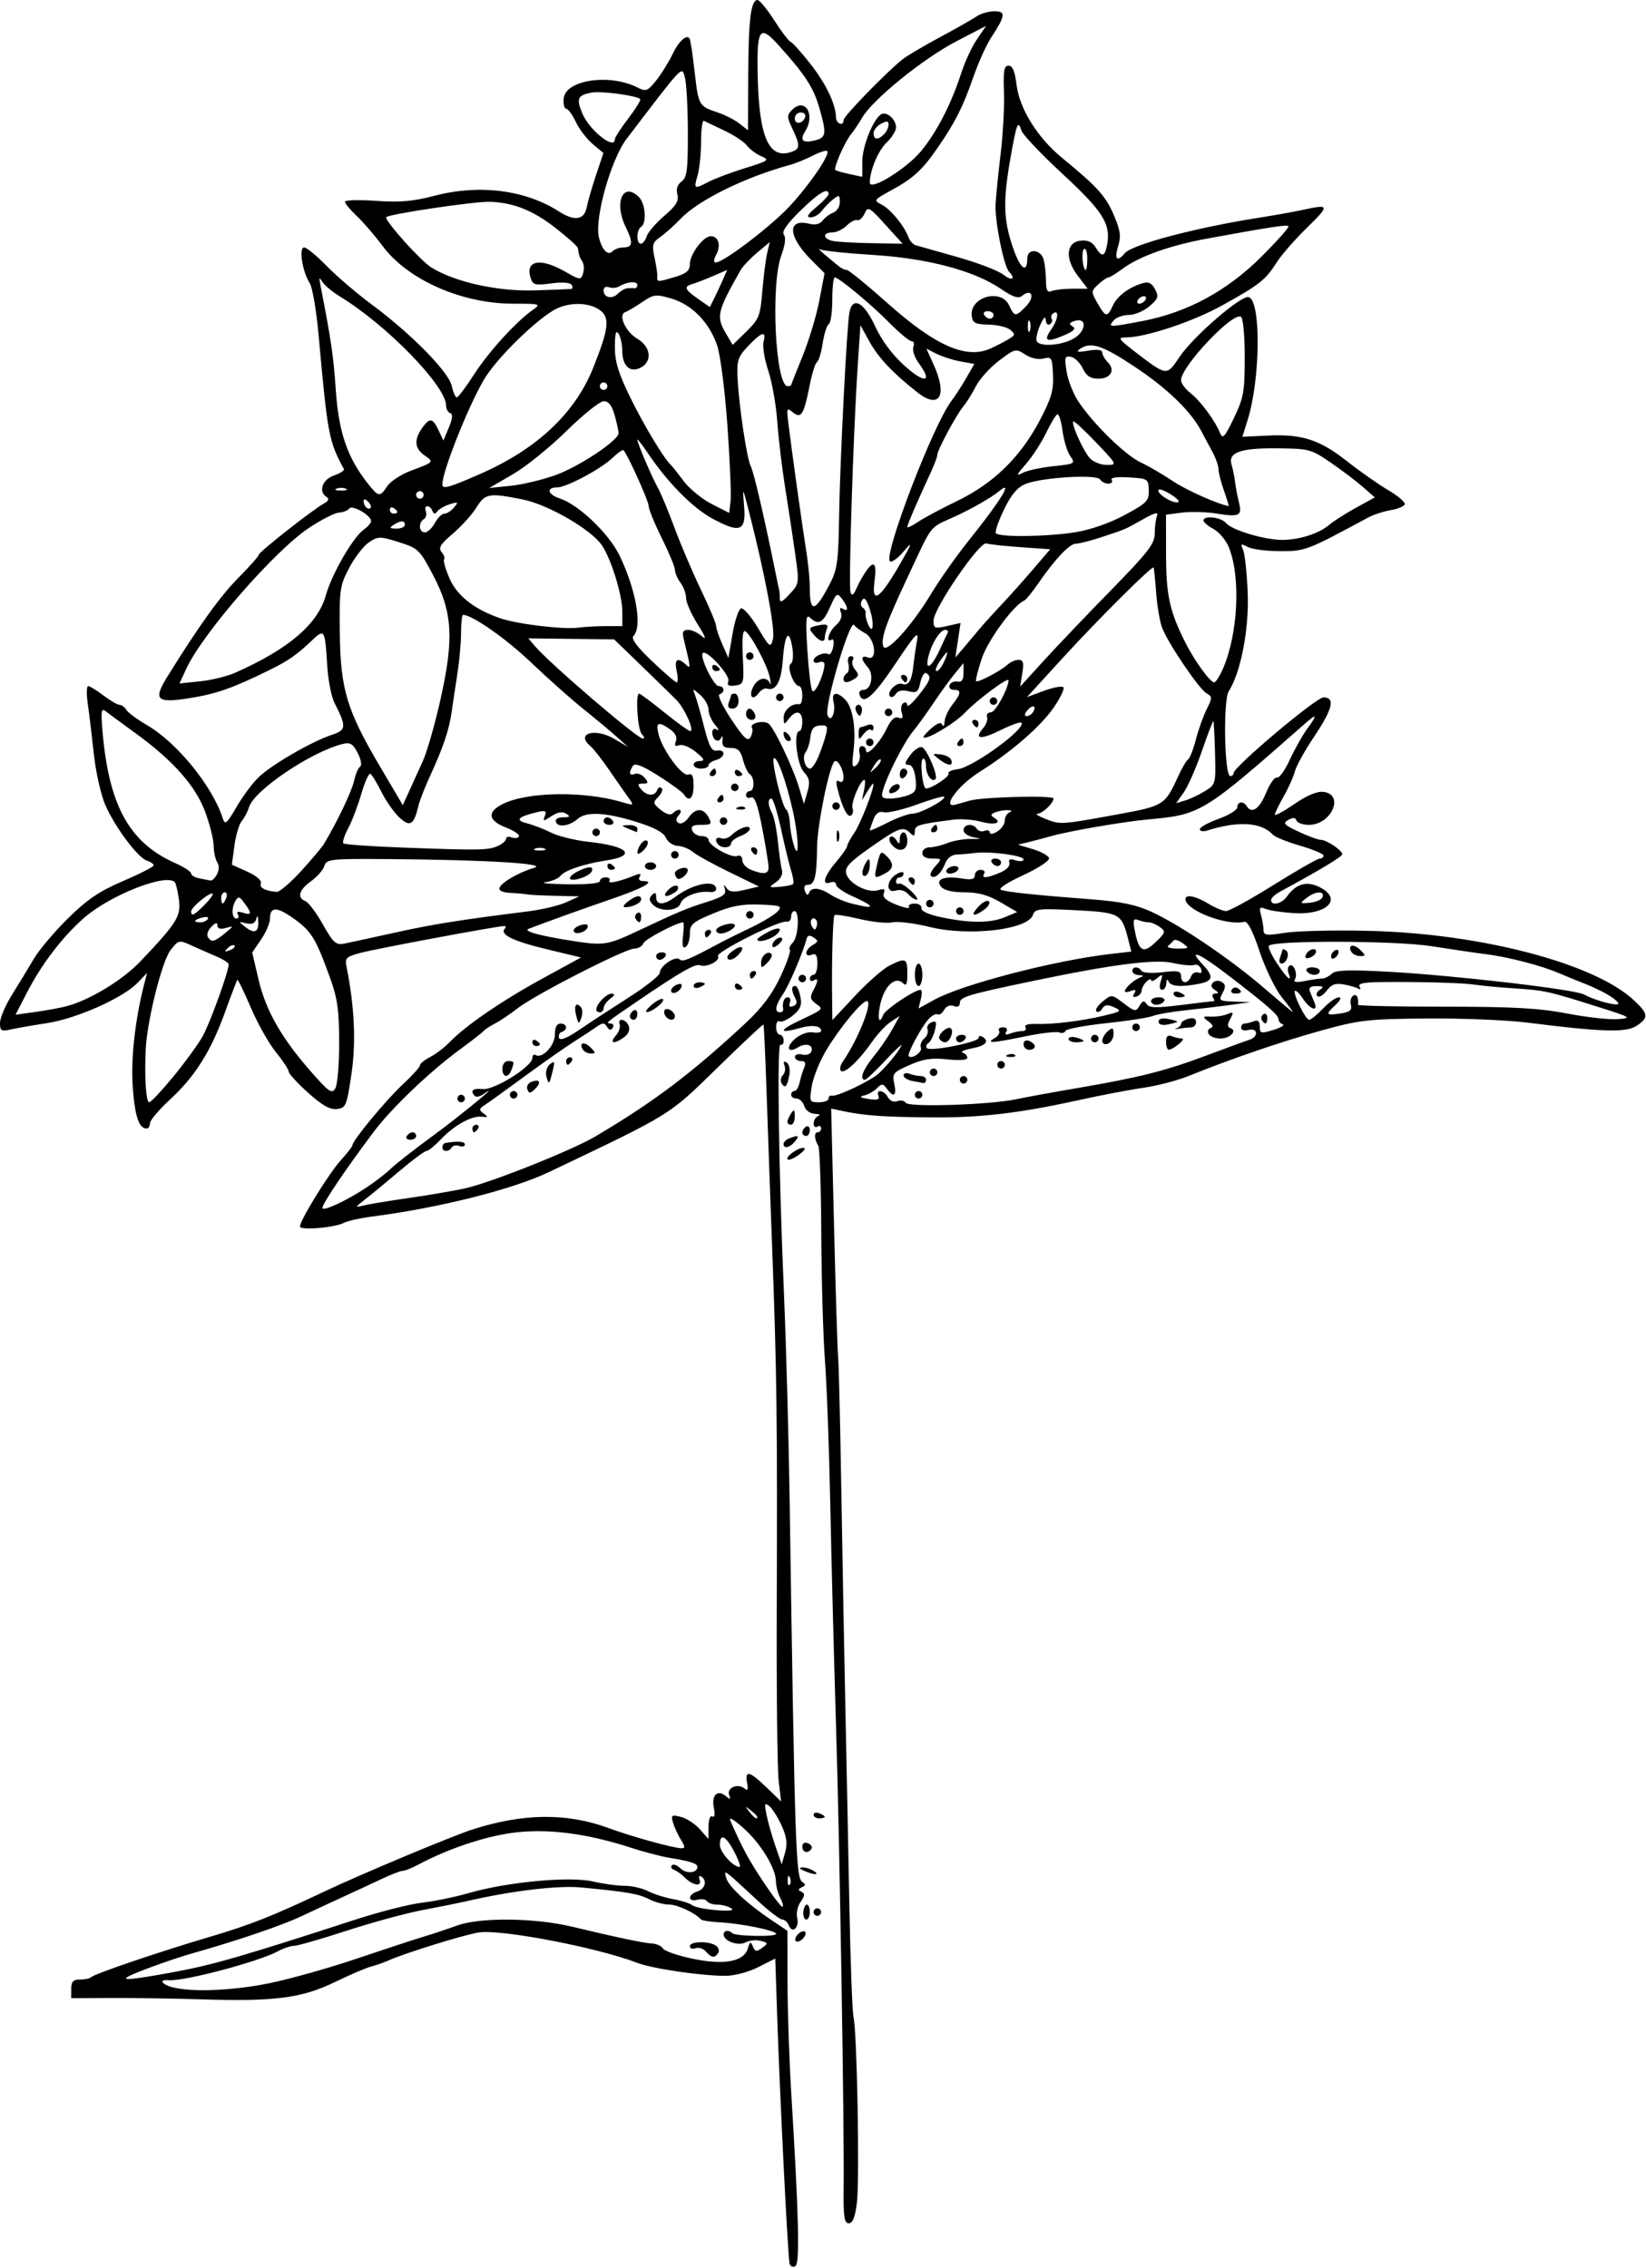 <?xml version="1.0" encoding="UTF-8"?>
<svg version="1.1" viewBox="0 0 411.56 567.19" xmlns="http://www.w3.org/2000/svg">
<path d="m197.43 566.08c-0.421-1.408-2.412-41.164-3.115-62.22l-0.471-14.114-4.269 2.161c-2.469 1.25-5.952 2.161-8.261 2.161-6.11 0-18.258-1.801-22.067-3.271-9.9-3.821-34.067-8.447-39.553-7.572-3.773 0.602-18.81 5.28-22.664 7.051-1.031 0.474-2.93 1.134-4.219 1.468-1.289 0.334-5.297 2.047-8.906 3.807-8.331 4.062-15.005 4.962-32.812 4.422-7.734-0.234-18.387-0.399-23.672-0.366l-9.609 0.06v-2.331c0-1.817 0.482-2.331 2.188-2.331 1.203 0 2.456-0.269 2.785-0.597 0.853-0.853 17.047-6.354 29.826-10.131 9.994-2.954 15.547-5.155 28.483-11.285 9.114-4.319 31.943-13.884 37.031-15.514 12.747-4.084 23.609-4.195 34.057-0.347 5.794 2.134 16.166 5.002 18.23 5.04 0.925 0.017 0.894-0.453-0.137-2.087-0.732-1.16-1.619-3.075-1.971-4.255-0.586-1.962-0.42-2.09 1.946-1.497 1.423 0.357 3.553 1.745 4.733 3.083l2.145 2.434 0.03-3.102c0.017-1.792 0.42-2.861 0.953-2.531 0.569 0.352 0.713-0.483 0.374-2.175-0.631-3.156 0.897-4.653 2.984-2.921 1.131 0.939 1.286 0.89 0.843-0.267-0.674-1.757 2.158-3.008 3.773-1.668 0.882 0.732 1.052 0.4 0.709-1.39-0.62-3.244 0.611-2.95 4.866 1.164l3.636 3.516-0.607-5.232c-0.334-2.877-0.545-22.495-0.47-43.594 0.165-46.422 9e-3 -58.54-1.148-89.456-0.492-13.148-1.135-31.075-1.429-39.837-0.294-8.762-0.636-16.031-0.759-16.155-0.123-0.123-5.348 4.782-11.611 10.9-12.236 11.954-11.077 11.237-41.929 25.947-9.228 4.4-27.479 8.988-44.531 11.193-2.836 0.367-5.896 1.056-6.801 1.532-2.332 1.226-11.011 1.954-11.011 0.924 0-1.55 7.259-13.321 10.224-16.579 1.595-1.753 2.901-3.442 2.901-3.752 0-1.161 8.429-11.349 12.574-15.197 2.366-2.196 4.301-4.34 4.301-4.763 0-0.424 1.159-1.369 2.574-2.1 1.416-0.732 3.631-2.428 4.922-3.77 3.932-4.086 13.093-10.356 23.187-15.87l9.589-5.238-8.834-2.13c-8.28-1.996-11.62-3.674-10.181-5.113 0.339-0.339 0.23-0.615-0.242-0.613-1.724 8e-3 -31.912 5.646-35.826 6.69-3.66 0.976-3.984 1.299-3.538 3.519 1.988 9.885 2.395 18.841 1.219 26.819-1.172 7.949-1.381 8.454-3.622 8.719-1.739 0.206-3.68-0.889-7.22-4.071-2.663-2.394-4.842-4.77-4.842-5.28s-1.431-2.686-3.181-4.835c-1.75-2.149-4.575-7.165-6.278-11.145-1.704-3.981-3.222-7.112-3.374-6.96-0.153 0.153-1.549 3.799-3.103 8.103-3.538 9.797-7.494 16.066-13.816 21.891-2.714 2.501-4.934 5.138-4.934 5.859s-0.37 1.312-0.823 1.312c-1.943 0-2.955-3.023-3.485-10.404-0.515-7.181 0.615-17.099 2.981-26.158l0.612-2.344-2.414 2.493c-3.688 3.808-15.216 8.933-22.653 10.071-3.609 0.552-7.723 1.27-9.141 1.595-2.261 0.518-2.578 0.314-2.578-1.659 0-1.238 1.371-4.439 3.047-7.115 1.676-2.676 4.102-6.669 5.391-8.875 1.289-2.205 5.12-6.752 8.512-10.104 4.834-4.775 7.824-6.804 13.817-9.375 4.207-1.805 7.653-3.569 7.659-3.921 6e-3 -0.352-0.747-0.881-1.673-1.175-2.299-0.73-8.096-8.507-10.47-14.047-1.072-2.501-2.34-8.182-2.818-12.624-0.478-4.442-1.159-10.081-1.513-12.53-0.354-2.449-0.31-4.453 0.098-4.453 0.408 0 2.125 1.055 3.815 2.344 1.69 1.289 3.502 2.344 4.026 2.344 0.524 0 1.291 0.565 1.703 1.256 0.412 0.691 2.735 2.408 5.162 3.815 7.545 4.376 16.488 15.422 19.009 23.48 0.478 1.527 1.021 1.056 3.251-2.812 1.472-2.555 3.932-5.911 5.466-7.458 3.084-3.11 13.315-9.075 18.505-10.787 3.626-1.197 3.693-2 0.659-7.955-0.786-1.543-1.608-5.761-1.827-9.375-0.549-9.052-0.677-9.265-3.785-6.305-3.837 3.656-5.895 5.094-10.594 7.405-9.129 4.489-13.127 5.916-19.559 6.978-8.753 1.446-9.697 0.623-6.046-5.269 7.871-12.703 13.233-20.167 17.786-24.756 2.787-2.809 5.067-5.387 5.067-5.729 0-0.676 13.425-11.239 16.292-12.82 1.172-0.646 1.407-1.189 0.703-1.625-2.144-1.325-1.13-4.366 1.797-5.386 1.57-0.547 2.708-1.264 2.529-1.592-3.772-6.895-4.102-8.632-6.332-33.405-0.557-6.185-1.562-12.091-2.234-13.125-1.83-2.814-2.787-8.911-1.398-8.911 0.621 0 3.157 2.083 5.637 4.628 2.479 2.545 7.58 6.906 11.335 9.691 9.813 7.277 19.168 16.797 19.934 20.284 0.35 1.593 0.919 2.893 1.265 2.889 0.346-0.005 2.305-2.611 4.355-5.791 3.65-5.665 10.541-13.221 14.735-16.159 2.003-1.403 1.748-1.479-4.973-1.479-12.845 0-26.342-5.95-32.635-14.387-1.982-2.658-4.919-6.071-6.526-7.585-1.607-1.514-2.921-3.099-2.921-3.521 0-0.422 3.481-0.523 7.734-0.223 6.015 0.423 9.298 0.135 14.766-1.296 11.063-2.896 22.598-1.439 30.938 3.908 4.026 2.581 6.408 2.207 7.04-1.104 0.263-1.38 1.304-4.975 2.313-7.987l1.834-5.478-2.669-2.245c-1.468-1.235-3.372-3.727-4.231-5.538-0.859-1.811-1.939-3.292-2.4-3.292-0.461 0-0.751-1.127-0.645-2.505 0.361-4.691 11.412-6.379 18.445-2.819 2.148 1.088 2.54 0.942 4.695-1.744 1.293-1.612 3.192-4.684 4.219-6.827 1.724-3.596 4.051-5.198 4.329-2.98 0.064 0.516 0.192 1.254 0.284 1.641 0.092 0.387 0.485 3.459 0.873 6.827 0.856 7.426 1.101 7.84 5.464 9.262 1.901 0.62 4.433 1.894 5.625 2.832l2.168 1.705 0.053-13.711c0.054-13.966 0.657-18.868 2.32-18.868 0.512 0 2.39 2.281 4.174 5.069 1.784 2.788 3.631 5.214 4.105 5.391 0.474 0.177 2.676 2.626 4.893 5.442 3.919 4.979 6.361 10.054 6.445 13.395 0.043 1.704 1.916 2.372 1.916 0.684 0-0.949 10.852-12.103 14.764-15.175 1.121-0.88 5.324-3.365 9.34-5.521 4.016-2.156 8.134-4.495 9.151-5.196 1.017-0.702 3.008-1.276 4.424-1.276 2.944 0 2.817 1.05-0.8 6.583-1.187 1.816-3.184 6.246-4.438 9.844-2.626 7.534-4.529 11.315-8.845 17.573-3.945 5.72-6.139 7.74-11.698 10.774-4.41 2.407-4.461 2.485-2.344 3.599 2.252 1.185 5.591 5.263 6.66 8.134 0.34 0.914 1.155 1.814 1.812 1.999 0.656 0.185 5.335 1.509 10.398 2.941 5.063 1.432 10.231 3.411 11.484 4.397 2.164 1.702 3.224 1.163 1.443-0.734-1.324-1.41-3.585-12.731-3.364-16.842 0.111-2.055 0.684-7.744 1.273-12.643 0.59-4.898 0.962-11.859 0.828-15.469-0.198-5.317 0.022-6.562 1.162-6.562 0.994 0 1.581 1.435 2.004 4.901 0.714 5.846 5.268 13.16 11.252 18.068 8.863 7.27 10.983 9.597 12.985 14.248 1.717 3.991 1.92 5.411 1.137 7.961-0.998 3.253-0.262 4.042 1.637 1.754 1.837-2.214 17.679-6.405 33.797-8.94 3.867-0.608 8.8-1.495 10.962-1.971 6.487-1.427 6.553-1.086 0.863 4.47-3.005 2.934-6.419 6.837-7.585 8.672-2.818 4.433-4.251 5.569-13.526 10.725-7.464 4.149-19.282 8.08-24.293 8.08-2.022 0-1.754 0.412 2.286 3.516 8.063 6.195 7.995 6.187 11.163 1.423 3.356-5.047 15.285-15.418 17.292-15.034 3.167 0.606 3.032 20.357-0.21 30.721l-1.32 4.219 6.271-0.306c8.616-0.421 13.026 0.999 19.885 6.404 3.228 2.543 7.866 5.798 10.307 7.232 2.441 1.434 4.305 3.028 4.142 3.542-0.163 0.514-1.739 1.173-3.501 1.465-1.762 0.292-4.33 1.137-5.706 1.878-15.361 8.275-15.633 8.379-21.936 8.379-3.385 0-7.034-0.471-8.11-1.047-1.726-0.924-1.864-0.842-1.172 0.703 0.431 0.962 0.951 5.758 1.154 10.656 0.379 9.124-1.698 19.96-4.743 24.737-1.429 2.241-1.083 21.201 0.386 21.201 0.456 0 0.828-0.337 0.828-0.749 0-1.544 20.645-18.938 22.477-18.938 2.999 0 2.317 2.877-2.322 9.794-2.321 3.461-4.493 7.381-4.827 8.711-0.334 1.33-1.594 4.144-2.8 6.253-1.206 2.109-2.199 4.159-2.205 4.554-7e-3 0.395 2.175-0.785 4.848-2.624 3.144-2.163 5.709-3.244 7.266-3.062 5.393 0.628 2.059 8.249-3.609 8.249-1.504 0-2.897-0.489-3.097-1.087-0.255-0.764-0.863-0.807-2.044-0.146-1.455 0.814-1.101 1.214 2.618 2.962 2.365 1.112 4.843 2.021 5.508 2.021 1.448 0 5.375 2.635 5.375 3.606 0 0.581-6.041 4.209-15.545 9.336-1.247 0.673-2.267 1.622-2.267 2.109 0 1.531 2.651 0.964 3.931-0.84 2.292-3.229 4.936-4.008 8.155-2.403 5.964 2.975 1.935 7.035-6.461 6.512-2.836-0.177-5.962-0.645-6.948-1.042-1.545-0.621-1.708-0.408-1.185 1.547 0.334 1.247 0.612 2.942 0.619 3.766 0.011 1.298 0.736 1.385 5.403 0.649 2.965-0.467 12.352-0.687 20.859-0.487 27.994 0.657 56.431 8.094 66.34 17.351 3.659 3.418 3.756 4.379 0.647 6.416-2.619 1.716-8.608 1.538-27.144-0.805-5.156-0.652-16.547-1.123-25.312-1.047-14.626 0.127-16.786 0.373-26.25 2.987-9.964 2.752-22.573 7.067-33.281 11.39-2.836 1.145-7.898 2.469-11.25 2.942-3.352 0.473-10.734 1.884-16.406 3.135-14.803 3.265-24.547 4.394-36.936 4.279-11.606-0.107-16.462-0.451-21.575-1.525l-3.198-0.672 0.718 29.444c0.395 16.194 0.856 30.921 1.024 32.726 0.168 1.805 0.535 17.203 0.814 34.219 0.279 17.016 0.731 41.273 1.003 53.906 0.272 12.633 0.716 34.604 0.986 48.824 0.27 14.22 0.741 26.877 1.046 28.125 0.88 3.596 1.555 40.658 0.844 46.345-0.453 3.623-1.052 5.144-2.028 5.144-1.13 0-1.367-1.602-1.288-8.672 0.176-15.63-0.983-85.859-1.914-116.02-0.501-16.242-1.142-40.922-1.422-54.844-0.281-13.922-0.881-30.178-1.335-36.125-0.453-5.947-0.868-20.248-0.922-31.78-0.054-11.532-0.389-21.432-0.744-22-1.01-1.615-1.087-3.376-0.147-3.376 0.47 0 0.855-0.447 0.855-0.993 0-0.546-0.422-0.732-0.938-0.413-0.516 0.319-0.938-0.043-0.938-0.804 0-0.761 0.527-1.596 1.172-1.856 0.645-0.26 0.251-0.506-0.874-0.547-1.18-0.043-2.298-0.867-2.641-1.949-0.327-1.031-1.2-1.875-1.938-1.875-0.739 0-1.343-0.422-1.343-0.938 0-0.516 0.373-0.938 0.828-0.938s1.034-0.949 1.286-2.109c0.252-1.16 0.768-2.848 1.147-3.75 0.491-1.168 0.256-1.641-0.817-1.641-0.829 0-1.507-0.471-1.507-1.047s0.817-0.833 1.815-0.572c1.02 0.267 2.023-0.069 2.291-0.768 0.633-1.651-1.359-2.253-3.36-1.016-2.584 1.598-3.088-0.129-0.644-2.207 1.263-1.074 3.163-1.755 4.352-1.56 1.16 0.191 2.109 0.018 2.109-0.383 0-1.248-2.223-1.569-5.15-0.741-5.374 1.519-5.597 0.708-0.475-1.728 6.463-3.074 6.28-2.887 4.266-4.36-1.379-1.009-1.496-1.6-0.635-3.21 1.306-2.44 1.347-3.324 0.119-2.566-0.516 0.319-0.938 0.133-0.938-0.413s0.422-0.993 0.938-0.993c0.516 0 0.938-1.252 0.938-2.783 0-2.089-0.351-2.648-1.406-2.243-1.96 0.752-1.767-1.23 0.234-2.41 1.43-0.843 1.46-1.086 0.234-1.892-0.977-0.642-1.5-0.576-1.714 0.217-0.964 3.576-4.473 11.805-5.946 13.943-1.901 2.759-2.207 4.543-0.778 4.543 0.516 0 0.888-0.316 0.826-0.703-0.28-1.774 0.2-3.047 1.149-3.047 0.571 0 0.803 0.611 0.516 1.359-0.346 0.902-0.071 1.186 0.82 0.844 1.03-0.395 1.11-0.946 0.345-2.376-0.548-1.024-0.751-2.107-0.452-2.406 0.813-0.813 1.513 0.189 1.997 2.862 0.321 1.77-0.202 2.886-2.026 4.321-1.353 1.064-2.832 1.704-3.287 1.423-0.455-0.281-0.827 0.357-0.827 1.419s0.422 1.93 0.938 1.93c0.516 0 0.938 0.658 0.938 1.462s-0.35 1.245-0.778 0.981c-0.928-0.574-0.5 30.132 0.874 62.714 0.544 12.891 1.171 35.672 1.395 50.625 1.317 88.205 1.547 95.074 3.218 96.107 0.854 0.528 0.818 0.839-0.149 1.28-0.989 0.45-1.013 0.706-0.107 1.129 0.909 0.424 0.862 0.986-0.209 2.516-0.759 1.083-1.146 2.901-0.86 4.039 0.602 2.397-1.245 4.05-2.083 1.864-0.309-0.806-1.045-1.473-1.634-1.482-0.589-9e-3 -3.229-2.013-5.867-4.453-9.169-8.484-8.742-8.173-8.159-5.943 0.549 2.1 5.309 6.517 11.461 10.638l3.836 2.569 0.031 12.9c0.017 7.095 0.431 19.439 0.92 27.431 1.901 31.077 2.187 42.814 1.059 43.511-0.597 0.369-1.251 0.117-1.454-0.561zm-130.27-70.122c5.083-1.022 14.937-3.785 21.898-6.139 6.961-2.354 14.555-4.849 16.875-5.546s6.065-1.942 8.321-2.767c5.728-2.096 19.373-1.966 28.766 0.274 11.852 2.827 17.848 4.086 20.022 4.207 1.113 0.061 2.341 0.626 2.729 1.255 0.388 0.629 3.689 1.771 7.336 2.538 7.936 1.669 12.879 0.77 13.868-2.525 0.537-1.788 0.724-1.864 1.277-0.524 0.548 1.327 0.906 1.381 2.311 0.349 1.56-1.146 1.536-1.254-0.386-1.757-1.127-0.295-2.824-0.121-3.772 0.387-1.849 0.989-5.473-0.328-5.473-1.989 0-1.015 1.259-1.208 2.139-0.328 0.799 0.799 10.987 0.978 10.987 0.193-8.2e-4 -0.826-8.648-2.603-14.063-2.89-2.32-0.123-4.43-0.444-4.688-0.714-1.655-1.731-5.931-3.728-7.982-3.728-1.333 0-3.591-0.604-5.019-1.342-2.599-1.344-5.615-1.866-16.999-2.94-5.745-0.542-17.094 0.797-28.125 3.32-2.32 0.531-7.505 1.58-11.523 2.333-4.017 0.752-12.542 3.072-18.944 5.155-6.402 2.083-12.332 3.787-13.176 3.787-0.845 0-2.656 0.608-4.024 1.35-4.801 2.605-23.381 7.54-27.291 7.248-1.424-0.106-1.96 0.158-1.406 0.692 2.456 2.367 14.839 2.415 26.342 0.101zm109.31-7.988c-0.648-0.736-1.808-1.097-2.578-0.802-0.77 0.295-1.399 0.07-1.399-0.501 0-1.228 4.596-1.364 6.448-0.191 0.711 0.45 1.002 1.287 0.648 1.861-0.845 1.367-1.678 1.268-3.119-0.367zm-132.88 5.138c9.565-1.757 17.151-3.951 45.476-13.156 5.934-1.928 13.317-3.798 16.406-4.156 3.09-0.358 8.414-1.458 11.831-2.445 9.556-2.761 25.133-4.212 30.906-2.879 2.608 0.602 6.208 1.095 7.999 1.095 1.791 0 4.41 0.597 5.82 1.326 1.41 0.729 4.237 1.628 6.282 1.997 2.045 0.369 4.209 1.06 4.81 1.536s3.332 1.031 6.069 1.235c3.314 0.247 4.515 0.079 3.595-0.503-0.76-0.481-2.306-0.88-3.436-0.888-1.13-7e-3 -2.29-0.397-2.579-0.864s-1.368-0.629-2.399-0.359c-2.447 0.64-2.446-1.296 9.4e-4 -2.072 1.975-0.627 2.518-2.773 0.948-3.743-0.521-0.322-0.694 0.033-0.396 0.81 0.696 1.815-1.681 1.47-3.685-0.534-0.837-0.837-2.056-1.712-2.71-1.945s-0.892-0.743-0.53-1.133c0.362-0.39 1.324-0.044 2.136 0.769 1.437 1.437 4.236 1.203 4.236-0.354 0-0.873-1.6-1.395-7.031-2.296-2.062-0.342-6.277-1.444-9.364-2.448-11.407-3.711-21.415-4.966-30.016-3.763-7.147 1-16.193 4.072-23.432 7.96-1.547 0.831-3.261 1.513-3.808 1.516-0.548 3e-3 -2.868 0.89-5.156 1.971-2.288 1.081-6.481 3.027-9.317 4.325-2.836 1.298-7.739 3.577-10.897 5.066-4.881 2.302-16.302 6.19-27.072 9.218-3.982 1.119-11.686 3.825-15 5.269-4.011 1.747-1.462 1.611 10.312-0.552zm151.48-18.586c-0.557-1.042-1.032-2.871-1.056-4.065-0.066-3.382-3.781-9.463-8.176-13.381-2.402-2.142-3.69-2.862-3.224-1.803 3.104 7.059 4.543 9.72 8.353 15.45 2.374 3.571 4.497 6.313 4.717 6.093 0.22-0.22-0.056-1.252-0.614-2.293zm2.439-5.005c-0.299-0.748-0.521-0.526-0.566 0.566-0.041 0.988 0.181 1.542 0.492 1.23 0.312-0.312 0.345-1.12 0.074-1.797zm-13.875-6.387c-2.141-4.107-3.64-4.845-3.64-1.791 0 1.786 3.249 5.435 4.907 5.51 0.378 0.017-0.192-1.656-1.266-3.719zm11.822-6.577c-0.929-2.06-2.312-4.263-3.073-4.894-1.191-0.988-1.293-0.694-0.732 2.115 0.358 1.795 1.361 5.323 2.227 7.842l1.576 4.579 0.845-2.947c0.638-2.225 0.431-3.865-0.844-6.694zm-6.087-2.214c0-0.195-0.738-0.933-1.641-1.641-1.487-1.166-1.52-1.133-0.354 0.354 1.225 1.562 1.995 2.058 1.995 1.287zm-97.727-157.4c2.196-1.46 4.938-3.583 6.094-4.717 1.156-1.134 5.85-4.803 10.432-8.153 6.77-4.949 17.94-14.148 12.677-10.439-0.821 0.578-1.77 0.774-2.109 0.435-1.304-1.304-0.514-2.003 1.956-1.732 2.87 0.315 12.397-5.645 12.416-7.769 7e-3 -0.675 0.364-1.009 0.796-0.742 1.647 1.018 4.84-2.356 4.84-5.115 0-1.828 0.475-2.759 1.406-2.759 1.65 0 1.895 1.556 0.328 2.078-0.593 0.198-0.906 0.877-0.695 1.51 0.254 0.761 1.965 0.075 5.062-2.03 2.574-1.749 8.159-5.401 12.413-8.116 4.254-2.714 7.734-5.489 7.734-6.167 0-1.693 3.944-4.332 4.958-3.318 0.724 0.724 2.159 0.13 10.547-4.367 1.012-0.542 4.26-2.144 7.218-3.56 2.958-1.416 5.984-3.246 6.725-4.068 1.216-1.349 0.785-1.515-4.441-1.716-4.462-0.171-7.129 0.336-11.647 2.215-5.232 2.176-5.859 2.721-5.859 5.089 0 1.458-0.475 2.945-1.055 3.304-0.732 0.452-0.933-0.391-0.657-2.757 0.219-1.875 0.245-3.409 0.057-3.409-1.569 0-9.57 4.209-9.967 5.243-0.279 0.726-1.291 1.32-2.25 1.32-2.284 0-24.908 11.567-29.2 14.929-1.834 1.437-4.389 3.158-5.678 3.826-1.289 0.667-2.555 1.496-2.812 1.842-0.258 0.346-2.889 2.401-5.847 4.567-7.647 5.601-17.229 14.759-21.716 20.755-7.222 9.651-12.75 17.862-12.75 18.937 0 0.992 6.088-1.833 11.023-5.115zm10.07-12.866c0.319-0.516 0.976-0.938 1.462-0.938 0.485 0 0.882 0.422 0.882 0.938 0 0.516-0.658 0.938-1.462 0.938s-1.201-0.422-0.882-0.938zm12.656-9.375c0-0.516 0.422-0.938 0.938-0.938 0.516 0 0.938 0.422 0.938 0.938 0 0.516-0.422 0.938-0.938 0.938-0.516 0-0.938-0.422-0.938-0.938zm11.25-7.5c0-1.042 0.625-1.875 1.406-1.875 1.578 0 1.641 0.172 0.837 2.267-0.804 2.095-2.243 1.843-2.243-0.392zm7.5-6.618c0-0.546 0.422-0.732 0.938-0.413 0.516 0.319 0.938 0.765 0.938 0.993s-0.422 0.413-0.938 0.413c-0.516 0-0.938-0.447-0.938-0.993zm10.976-6.516c-0.658-2.515-0.121-3.604 1.121-2.272 0.448 0.481 0.512 1.696 0.142 2.7-0.624 1.689-0.717 1.657-1.263-0.428zm4.991-1.631c0.059-1.405 2.553-3.984 3.824-3.955 0.951 0.022 0.86 0.366-0.338 1.275-0.902 0.685-1.641 1.726-1.641 2.314 0 0.588-0.422 1.069-0.938 1.069-0.516 0-0.924-0.316-0.908-0.703zm14.97-13.359c0-0.516 0.658-0.938 1.462-0.938s1.201 0.422 0.882 0.938c-0.319 0.516-0.976 0.938-1.462 0.938-0.485 0-0.882-0.422-0.882-0.938zm12.188-5.625c0-0.516 0.447-0.938 0.993-0.938s0.732 0.422 0.413 0.938c-0.319 0.516-0.765 0.938-0.993 0.938s-0.413-0.422-0.413-0.938zm2.812-0.828c0-0.951 3.893-2.154 4.619-1.427 0.606 0.606-1.879 2.222-3.447 2.241-0.645 8e-3 -1.172-0.358-1.172-0.814zm7.5-3.859c0-0.516 0.422-0.938 0.938-0.938 0.516 0 0.938 0.422 0.938 0.938 0 0.516-0.422 0.938-0.938 0.938-0.516 0-0.938-0.422-0.938-0.938zm-84.375 70.813c4.898-0.702 11.227-1.785 14.062-2.406 6.383-1.4 26.732-9.506 32.647-13.006 14.556-8.612 24.022-15.752 37.453-28.25 4.189-3.898 6.716-7.256 8.782-11.671 1.595-3.409 2.66-6.438 2.366-6.732-0.294-0.294 0.036-1.105 0.734-1.802 1.407-1.407 1.755-7.884 0.424-7.884-0.464 0-0.844 0.651-0.844 1.447s-0.527 1.333-1.172 1.194c-1.776-0.384-17.715 7.629-17.113 8.603 0.702 1.136-2.796 2.944-4.461 2.305-1.231-0.472-4.97 1.677-15.956 9.173-7.63 5.206-7.793 5.341-6.477 5.373 0.675 0.016 0.939 0.497 0.586 1.067-0.447 0.723-0.882 0.652-1.435-0.234-0.647-1.036-1.102-1.052-2.461-0.082-0.917 0.654-3.484 2.342-5.704 3.75s-7.771 5.302-12.335 8.654c-4.564 3.352-9.076 6.599-10.026 7.217-1.508 0.98-1.548 1.254-0.321 2.151 1.181 0.863 1.106 0.991-0.469 0.8-2.494-0.303-6.864 2.12-10.254 5.685-1.514 1.593-3.128 2.896-3.585 2.896s-3.444 2.215-6.637 4.922c-3.193 2.707-7.064 5.902-8.603 7.101-2.697 2.101-2.714 2.158-0.453 1.591 1.289-0.323 6.352-1.162 11.25-1.863zm8.438-12.688c0-0.516 0.316-0.991 0.703-1.057 3.191-0.543 4.922-0.421 4.922 0.348 0 0.5-0.619 0.672-1.376 0.382-0.757-0.29-1.626-0.125-1.93 0.368-0.729 1.18-2.318 1.152-2.318-0.041zm7.5-4.688c0-0.516 0.447-0.938 0.993-0.938 0.546 0 0.732 0.422 0.413 0.938-0.319 0.516-0.765 0.938-0.993 0.938s-0.413-0.422-0.413-0.938zm9.375-8.438c0-0.516 0.422-0.938 0.938-0.938 0.516 0 0.938 0.422 0.938 0.938 0 0.516-0.422 0.938-0.938 0.938-0.516 0-0.938-0.422-0.938-0.938zm4.369-1.353c-0.275-0.718 0.166-1.56 0.981-1.873 2.124-0.815 2.612 0.086 0.947 1.751-1.193 1.193-1.509 1.213-1.927 0.122zm4.753-3.263c-0.273-1.044 0.117-2.382 0.877-3.013 1.165-0.967 1.27-0.729 0.709 1.606-0.851 3.536-0.996 3.665-1.586 1.407zm4.94-3.822c0-0.516 0.447-0.938 0.993-0.938s0.732 0.422 0.413 0.938c-0.319 0.516-0.765 0.938-0.993 0.938s-0.413-0.422-0.413-0.938zm4.18-2.875c-1.068-1.728 0.348-2.106 1.936-0.518 1.311 1.311 1.324 1.518 0.1 1.518-0.78 0-1.696-0.45-2.036-1zm8.208-3.453c0.786-0.902 1.238-2.168 1.005-2.812-0.641-1.77 1.575-1.407 2.257 0.37 0.362 0.944-0.082 2.034-1.146 2.812-2.472 1.808-3.809 1.574-2.116-0.37zm3.549-4.867c0-0.485 0.422-1.143 0.938-1.462 0.516-0.319 0.938 0.078 0.938 0.882s-0.422 1.462-0.938 1.462c-0.516 0-0.938-0.397-0.938-0.882zm8.868-0.118c-0.34-0.55-0.393-1.225-0.118-1.5 0.672-0.672 2.5 0.512 2.5 1.618 0 1.198-1.619 1.118-2.382-0.118zm-3.344-2.805c1.233-1.027 2.468-1.641 2.744-1.365 0.598 0.598-2.705 3.236-4.049 3.234-0.516-7.6e-4 0.071-0.842 1.305-1.869zm4.789-3.517c0-0.503 0.668-1.172 1.485-1.485 0.913-0.35 1.342-0.141 1.113 0.544-0.467 1.401-2.598 2.173-2.598 0.941zm5.625-1.145c0-0.499 0.633-0.908 1.406-0.908s1.406 0.166 1.406 0.368c0 0.203-0.633 0.611-1.406 0.908-0.773 0.297-1.406 0.131-1.406-0.368zm10.312-0.026c0-0.546 0.422-0.732 0.938-0.413 0.516 0.319 0.938 0.765 0.938 0.993s-0.422 0.413-0.938 0.413c-0.516 0-0.938-0.447-0.938-0.993zm3.75-2.757c0-0.516 0.447-0.938 0.993-0.938s0.732 0.422 0.413 0.938c-0.319 0.516-0.765 0.938-0.993 0.938s-0.413-0.422-0.413-0.938zm2.812-3.025c0-1.709 1.662-3.125 2.585-2.203 0.322 0.322-0.128 1.298-1 2.17-1.462 1.462-1.585 1.464-1.585 0.033zm-8.438-1.437c0-0.392 0.844-1.239 1.875-1.883 2.053-1.282 2.542-0.322 0.75 1.47-1.27 1.27-2.625 1.483-2.625 0.413zm11.25-2.868c0-1.133 1.779-2.454 2.429-1.804 0.236 0.236-0.214 0.963-1 1.615-0.891 0.739-1.429 0.811-1.429 0.189zm-3.75-1.552c0-0.245 1.266-1.099 2.812-1.899 1.547-0.8 2.812-1.036 2.812-0.526s-0.816 1.365-1.813 1.899c-1.902 1.018-3.812 1.282-3.812 0.526zm64.688 40c2.32-0.493 9.281-1.764 15.469-2.823 15.463-2.648 21.968-4.297 32.344-8.198 4.898-1.841 9.645-3.58 10.547-3.863 2.334-0.733 2.111-3.057-0.234-2.443-1.048 0.274-1.875 0.029-1.875-0.557 0-0.576 0.387-1.047 0.861-1.047 0.473 0 1.528-0.256 2.344-0.569 1.05-0.403 1.483-0.018 1.483 1.319 0 1.737 0.272 1.804 3.402 0.844 1.871-0.574 2.926-1.203 2.344-1.397-0.582-0.194-1.058-0.767-1.058-1.272 0-1.055-2.802-3.497-12.881-11.225-7.085-5.433-9.948-6.573-6.029-2.401 2.768 2.947 2.56 4.05-0.895 4.741-4.516 0.903-7.18 0.7-7.699-0.586-0.282-0.7-0.503-0.511-0.547 0.469-0.041 0.902-0.524 1.641-1.075 1.641-0.61 0-0.74-0.821-0.334-2.102 0.593-1.869 0.496-1.96-0.874-0.823-0.848 0.704-1.542 0.932-1.542 0.508 0-0.424-0.527-0.244-1.172 0.401-0.645 0.645-1.172 1.643-1.172 2.219 0 0.576-0.586 1.242-1.302 1.481-0.875 0.292-1.055 0.034-0.549-0.784 0.541-0.875 0.314-1.05-0.807-0.62-0.858 0.329-1.56 0.371-1.56 0.092 0-0.794 2.234-2.827 3.767-3.429 1.095-0.43 1.042-0.561-0.251-0.619-0.902-0.041-1.641-0.496-1.641-1.012 0-1.19 1.588-1.222 2.314-0.047 0.305 0.494 2.627 0.644 5.212 0.338 3.919-0.464 4.661-0.307 4.661 0.985 0 1.952 1.754 2.006 2.494 0.077 0.308-0.803 1.117-1.246 1.798-0.985 0.803 0.308 1.047-0.021 0.696-0.938-0.298-0.777-1.068-1.21-1.712-0.963-0.643 0.247-3.015 0.03-5.27-0.482-4.545-1.032-15.021 0.311-35.037 4.491-16.306 3.406-18.281 4-18.281 5.5 0 0.852-0.555 1.128-1.522 0.757-0.92-0.353-1.87 0.037-2.401 0.987-0.483 0.864-1.219 1.361-1.634 1.104-0.415-0.256-1.464 0.317-2.33 1.275-1.796 1.985-5.372 8.705-4.889 9.189 0.808 0.808 3.457-1.039 3.042-2.12-0.257-0.669 0.116-1.7 0.828-2.291s1.085-1.622 0.828-2.291c-0.257-0.669 0.195-1.471 1.005-1.782 1.196-0.459 1.355-0.087 0.847 1.988-0.344 1.404-1.075 2.847-1.625 3.205s-0.715 0.937-0.367 1.286c0.896 0.896 12.906-1.494 12.906-2.568 0-0.488 0.422-0.626 0.938-0.307 1.86 1.15 0.87 2.272-2.578 2.922-1.934 0.365-2.988 0.841-2.344 1.058 0.645 0.217 1.172 0.808 1.172 1.312 0 0.551-1.999 0.702-5.006 0.377-3.891-0.42-5.992-0.104-9.434 1.418-4.133 1.828-4.388 2.142-3.826 4.701 0.665 3.026-0.145 3.565-1.851 1.232-0.983-1.344-1.26-1.355-2.513-0.101-0.775 0.775-2.223 1.584-3.218 1.798-1.281 0.276-0.948 0.527 1.141 0.862 2.181 0.35 2.827 0.153 2.478-0.757-0.685-1.786 1.353-1.51 2.379 0.321 0.513 0.917 1.478 1.317 2.36 0.978 0.821-0.315 1.768-0.127 2.104 0.417 0.719 1.163 20.991 0.508 27.573-0.891zm-25.312-1.118c0-0.516 0.422-0.938 0.938-0.938 0.516 0 0.938 0.422 0.938 0.938 0 0.516-0.422 0.938-0.938 0.938-0.516 0-0.938-0.422-0.938-0.938zm-0.703-3.474c-1.16-0.223-2.109-0.844-2.109-1.379 0-0.535 0.667-0.717 1.483-0.404 0.816 0.313 2.081 0.569 2.812 0.569 0.731 0 1.33 0.422 1.33 0.938 0 0.516-0.316 0.88-0.703 0.81-0.387-0.07-1.652-0.31-2.812-0.534zm11.953-0.276c0-0.516 0.422-0.938 0.938-0.938 0.516 0 0.938 0.422 0.938 0.938 0 0.516-0.422 0.938-0.938 0.938-0.516 0-0.938-0.422-0.938-0.938zm-7.5-1.875c0-0.516 0.422-0.938 0.938-0.938 0.516 0 0.938 0.422 0.938 0.938 0 0.516-0.422 0.938-0.938 0.938-0.516 0-0.938-0.422-0.938-0.938zm16.875-1.875c0-0.516 0.422-0.938 0.938-0.938 0.516 0 0.938 0.422 0.938 0.938 0 0.516-0.422 0.938-0.938 0.938-0.516 0-0.938-0.422-0.938-0.938zm2.637-2.515c0.677-0.271 1.485-0.238 1.797 0.074 0.312 0.312-0.242 0.533-1.23 0.492-1.092-0.045-1.314-0.267-0.566-0.566zm3.926-2.611c0-0.839 0.55-1.166 1.406-0.837 0.773 0.297 1.406 0.916 1.406 1.377s-0.633 0.837-1.406 0.837-1.406-0.62-1.406-1.377zm35.625-0.598c0-1.416 0.42-1.814 1.483-1.406 0.816 0.313 1.951 0.569 2.523 0.569 1.116 0-2.127 2.733-3.303 2.783-0.387 0.016-0.703-0.859-0.703-1.946zm-15.938-0.283c0-0.694 0.633-1.787 1.406-2.429 1.171-0.972 1.406-0.851 1.406 0.722 0 1.039-0.633 2.132-1.406 2.429-0.821 0.315-1.406 0.014-1.406-0.722zm-40.716-0.448c-0.612-0.991 2.075-3.435 2.885-2.624 0.781 0.781-0.349 3.455-1.46 3.455-0.501 0-1.143-0.374-1.425-0.831zm4.153-0.106c0-0.516 0.658-0.938 1.462-0.938s1.201 0.422 0.882 0.938c-0.319 0.516-0.976 0.938-1.462 0.938-0.485 0-0.882-0.422-0.882-0.938zm9.629-0.086c0.913-0.532 1.416-1.363 1.117-1.847-0.299-0.484 0.139-0.88 0.973-0.88 0.919 0 1.25 0.432 0.839 1.097-0.462 0.748-0.157 0.897 0.959 0.469 0.9-0.345 2.26-0.628 3.022-0.628 0.762 0 1.123-0.424 0.803-0.941-0.349-0.565 0.661-0.9 2.523-0.837 4.323 0.146 11.471-0.718 17.083-2.064 4.353-1.044 4.564-1.217 2.576-2.104-1.649-0.736-2.36-0.652-2.981 0.353-0.449 0.726-1.109 1.026-1.468 0.667-0.359-0.359 0.356-1.473 1.59-2.476 2.235-1.817 2.252-1.816 5.238 0.454 2.791 2.122 3.062 2.165 3.967 0.628 0.762-1.294 1.145-1.387 1.777-0.429 0.642 0.973 2.396 1.02 8.664 0.234 4.323-0.542 8.001-0.985 8.174-0.985 0.173 0 0.053-0.422-0.265-0.938-0.319-0.516-0.027-0.944 0.648-0.952 0.894-0.011 0.847-0.255-0.171-0.898-0.932-0.589-1.086-1.197-0.461-1.822 0.528-0.528 1.488-0.597 2.198-0.158 0.982 0.607 1.025 1.22 0.194 2.773-1.008 1.883-0.843 2.002 2.95 2.126l4.017 0.132-4.688 0.665c-2.578 0.366-7.641 0.971-11.25 1.346-3.609 0.374-7.406 1.026-8.438 1.449s-6.305 1.242-11.719 1.82c-5.414 0.578-9.976 1.442-10.139 1.919-0.162 0.478-0.876 0.646-1.587 0.373-0.711-0.273-4.525 0.173-8.477 0.99-8.283 1.713-9.993 1.816-7.668 0.462zm18.496 0.174c0-0.467 0.844-0.629 1.875-0.359s1.875 0.652 1.875 0.85-0.844 0.359-1.875 0.359-1.875-0.382-1.875-0.85zm5.625-0.088c0-0.516 0.422-0.938 0.938-0.938 0.516 0 0.938 0.422 0.938 0.938 0 0.516-0.422 0.938-0.938 0.938-0.516 0-0.938-0.422-0.938-0.938zm29.421-1.117c-0.38-0.614-0.171-1.29 0.463-1.501 0.792-0.264 0.623-0.788-0.537-1.671-1.571-1.196-1.525-1.28 0.653-1.185 1.289 0.056 3.131-0.23 4.093-0.635 1.537-0.648 1.623-0.502 0.711 1.204-0.773 1.445-0.759 2.035 0.057 2.307 1.813 0.604-0.119 2.598-2.517 2.598-1.228 0-2.544-0.502-2.923-1.117zm-19.108-1.696c0-0.516 0.422-0.938 0.938-0.938 0.516 0 0.938 0.422 0.938 0.938 0 0.516-0.422 0.938-0.938 0.938-0.516 0-0.938-0.422-0.938-0.938zm11.016 0.265c0.645-0.222 1.172-0.745 1.172-1.162s0.844-0.98 1.875-1.25c1.219-0.319 1.875-0.029 1.875 0.828 0 0.725-0.527 1.324-1.172 1.331-0.645 7e-3 -2.016 0.157-3.047 0.334-1.031 0.177-1.348 0.14-0.703-0.082zm-4.453-1.672c0-0.717 0.877-0.979 2.344-0.698 1.289 0.246 2.344 0.561 2.344 0.698s-1.055 0.452-2.344 0.698c-1.466 0.28-2.344 0.019-2.344-0.698zm25.821-0.404c-0.297-0.48-0.111-1.138 0.413-1.462 0.524-0.324 0.953 0.069 0.953 0.873 0 1.647-0.563 1.889-1.366 0.589zm-27.696-4.752c0-0.516 0.869-0.938 1.93-0.938s1.67 0.422 1.351 0.938c-0.319 0.516-1.187 0.938-1.93 0.938s-1.351-0.422-1.351-0.938zm5.625-1.846c0-0.499 0.633-0.665 1.406-0.368 0.773 0.297 1.406 0.705 1.406 0.908 0 0.203-0.633 0.368-1.406 0.368s-1.406-0.409-1.406-0.908zm14.541-0.982c0.324-0.524 0.982-0.71 1.462-0.413 1.3 0.804 1.058 1.366-0.589 1.366-0.804 0-1.197-0.429-0.873-0.953zm-264.64 21.729c2.901-3.526 6.201-8.061 7.334-10.078 1.823-3.246 6.516-16.209 6.516-17.999 0-0.374-1.371-1.261-3.047-1.972s-4.48-1.946-6.232-2.745c-3.111-1.42-3.232-1.394-5.216 1.094-2.172 2.724-5.922 17.704-6.255 24.985-0.323 7.052 0.083 13.125 0.876 13.125 0.413 0 3.124-2.885 6.025-6.411zm163.85 5.474c0-0.516 0.316-0.836 0.703-0.712 1.227 0.394 10.002-3.768 11.953-5.669 2.432-2.369 4.626-5.07 5.511-6.785 0.388-0.751-1.36 0.849-3.884 3.556-2.524 2.707-4.872 4.922-5.218 4.922-1.415 0-0.466-2.582 2.088-5.681 1.494-1.813 3.601-4.87 4.681-6.794l1.965-3.498-2.241 1.468c-1.232 0.808-3.357 3.079-4.722 5.049-3.223 4.65-6.901 8.079-7.753 7.227-0.371-0.371-0.173-1.392 0.439-2.269 3.834-5.5 7.679-15.189 6.028-15.189-1.255 0-6.913 6.872-10.172 12.355-1.631 2.744-3.25 6.782-3.598 8.973-0.607 3.824-0.535 3.984 1.794 3.984 1.334 0 2.426-0.422 2.426-0.938zm-122.37-14.062c-0.013-7.947-0.44-11.018-2.216-15.938-3.625-10.039-4.695-11.803-9.052-14.932-4.353-3.126-6.048-3.115-6.048 0.037 0 1.028-0.997 3.337-2.216 5.131l-2.216 3.262 1.59 6.767c1.82 7.745 5.683 14.535 13.062 22.96 4.542 5.186 5.267 5.684 6.132 4.219 0.54-0.914 0.974-6.091 0.965-11.506zm137.6-19.191c4.076-2.033 4.462-1.857 4.462 2.034 0 2.62-0.265 3.204-1.081 2.388-1.784-1.784-4.38 0.367-5.511 4.567-1.009 3.746-0.578 6.313 0.562 3.344 0.525-1.367 7.832-6.267 9.346-6.267 0.351 0 0.374 1.05 0.052 2.334l-0.586 2.334 4-2.203c6.929-3.816 30.045-9.822 43.955-11.42l5.267-0.605-0.877-3.423c-1.558-6.077-2.101-6.363-13.142-6.925-9.072-0.462-10.099-0.349-10.577 1.157-1.18 3.719-15.958 5.465-25.782 3.046-3.867-0.952-8.086-1.479-9.375-1.17-1.289 0.309-4.972-0.066-8.184-0.832-3.212-0.766-6.03-1.203-6.263-0.971-0.428 0.428-0.74 10.921-0.619 20.822l0.066 5.425 5.706-6.1c3.138-3.355 7-6.745 8.582-7.534zm6.337 2.316c0-1.547 0.422-2.812 0.938-2.812 0.516 0 0.938 1.266 0.938 2.812s-0.422 2.812-0.938 2.812c-0.516 0-0.938-1.266-0.938-2.812zm102.05 8.438c1.478-1.547 3.249-2.812 3.935-2.812 0.763 0 0.426 0.765-0.867 1.969-2.552 2.378-2.38 2.627 1.415 2.048 2.259-0.345 2.834-0.835 2.496-2.127-0.242-0.924 0.019-1.963 0.58-2.309 0.863-0.534 1.343 0.377 1.208 2.293-0.018 0.258 9.741 0.469 21.686 0.47 17.129 9.3e-4 23.603 0.362 30.634 1.711 4.903 0.94 10.598 1.572 12.656 1.405 3.561-0.29 3.335-0.433-4.696-2.978-12.739-4.036-13.521-4.211-21.094-4.712-3.867-0.256-8.297-0.668-9.844-0.916-2.956-0.473-13.746-0.777-23.727-0.669-4.22 0.046-5.723 0.374-5.246 1.146 0.37 0.599 0.261 0.83-0.245 0.518-0.503-0.311-2.15-0.791-3.66-1.067-2.105-0.385-3.115-0.016-4.323 1.578-0.867 1.144-1.91 1.747-2.317 1.34-0.407-0.407-0.119-1.133 0.639-1.612 1.079-0.682 0.898-0.875-0.831-0.887-1.595-0.01-2.051 0.377-1.641 1.392 0.313 0.773 0.825 2.039 1.138 2.812 0.943 2.331-1.177 1.581-2.88-1.019-0.874-1.334-1.784-2.23-2.023-1.991-0.613 0.613 2.646 7.229 3.562 7.229 0.416 0 1.965-1.266 3.443-2.812zm-314.39-0.522c5.827-1.475 14.214-6.54 18.75-11.323 9.138-9.636 10.137-11.248 9.573-15.451-0.28-2.088-0.75-4.037-1.044-4.331-2.221-2.221-16.061 3.224-22.596 8.89-5.31 4.604-10.619 11.52-14.267 18.586l-2.94 5.693 4.856-0.677c2.671-0.372 6.121-0.997 7.668-1.388zm304.12-2.271c-1.649-2.051-4.16-7.22-5.58-11.484-1.734-5.206-2.997-7.645-3.844-7.421-3.986 1.053-13.683-2.443-14.626-5.274-0.579-1.737 2.156-1.387 5.609 0.718 1.688 1.029 3.705 1.873 4.481 1.875 0.776 2e-3 6.14-2.95 11.919-6.559 5.779-3.609 10.944-6.562 11.479-6.562 0.535 0 0.972-0.342 0.972-0.76s-2.637-1.526-5.859-2.463c-3.223-0.937-6.29-2.177-6.816-2.756-2.847-3.133-8.672-3.501-16.429-1.039-1.008 0.32-1.833 0.174-1.833-0.325 0-0.499 2.109-1.665 4.688-2.592 2.578-0.927 4.688-2.235 4.688-2.907 0-1.442 1.515-1.625 2.344-0.284 1.261 2.04 3.179 0.735 4.829-3.286 0.953-2.323 2.182-4.054 2.73-3.847 0.548 0.207 1.993-1.794 3.212-4.448 1.218-2.654 3.217-6.196 4.442-7.872 2.619-3.584 2.378-3.833-0.91-0.938-25.112 22.114-25.818 22.544-38.899 23.716-5.991 0.537-19.788 2.904-24.154 4.144-1.547 0.439-4.078 1.111-5.625 1.492l-2.812 0.693 3.695 1.101c2.032 0.606 3.863 1.606 4.069 2.223 0.215 0.645-2.554 2.481-6.507 4.317-4.083 1.895-6.309 3.385-5.475 3.663 1.675 0.558 9.055 1.329 22.543 2.353 7.395 0.562 11.176 1.341 15 3.093 7.111 3.257 19.727 11.786 28.082 18.984 3.867 3.332 7.157 6.084 7.31 6.116 0.153 0.032-1.07-1.621-2.719-3.672zm82.827 0.194c-1.162-0.891-4.115-2.417-6.562-3.39-2.447-0.974-5.715-2.312-7.261-2.973-4.203-1.797-12.519-3.951-17.812-4.612-2.578-0.322-8.8-1.234-13.827-2.027-8.88-1.401-39.238-1.49-40.608-0.12-0.302 0.302 0.593 2.275 1.99 4.385 2.567 3.879 3.867 4.982 2.899 2.46-0.29-0.757-0.169-1.598 0.27-1.87 1.044-0.645 2.119 2.185 1.321 3.477-0.416 0.673 0.386 0.799 2.458 0.384 1.692-0.338 3.625-0.615 4.298-0.615 0.672 0 1.78-0.542 2.461-1.204 0.961-0.934 4.142-1.046 14.187-0.5 16.343 0.889 46.461 4.386 48.869 5.674 2.244 1.201 6.143 2.411 8.027 2.491 0.949 0.04 0.719-0.467-0.707-1.56zm-76.637-6.776c-0.319-0.516 0.289-0.938 1.351-0.938s1.93 0.422 1.93 0.938c0 0.516-0.608 0.938-1.351 0.938s-1.612-0.422-1.93-0.938zm-6.663-3.358c0.313-0.816 0.569-1.684 0.569-1.93 0-0.246 0.403-0.198 0.897 0.107 1.088 0.673 0.214 3.307-1.097 3.307-0.516 0-0.681-0.667-0.368-1.483zm6.409-0.567c0.467-1.401 2.598-2.173 2.598-0.941 0 0.503-0.668 1.172-1.485 1.485-0.913 0.35-1.342 0.141-1.113-0.544zm6.348 0.286c0-0.516 0.422-1.198 0.938-1.517 0.516-0.319 0.938-0.158 0.938 0.358 0 0.516-0.422 1.198-0.938 1.517-0.516 0.319-0.938 0.158-0.938-0.358zm5.118-1.111c-1.099-1.779 0.504-2.218 2.137-0.585 1.462 1.462 1.464 1.585 0.033 1.585-0.854 0-1.83-0.45-2.17-1zm-279.31-1.632c-0.289-0.289-1.045-6e-4 -1.681 0.64-0.919 0.926-0.811 1.034 0.525 0.525 0.925-0.352 1.445-0.876 1.156-1.165zm231.4-4.616c-0.895-0.655-2.146-1.19-2.778-1.19s-1.816-0.255-2.63-0.568c-1.231-0.472-1.379-0.039-0.882 2.578 1.005 5.298 2.115 5.93 5.208 2.966 2.506-2.401 2.588-2.686 1.082-3.786zm5.713 4.046c-0.998-0.729-2.032-1.046-2.3-0.703-0.267 0.343-0.867 0.94-1.334 1.326-0.467 0.387 0.568 0.703 2.3 0.703 2.944 0 3.03-0.086 1.334-1.326zm-196.83-2.696c9.41-2.078 15.777-3.092 33.281-5.301 3.352-0.423 7.57-1.435 9.375-2.249l3.281-1.48-6.094-0.145c-3.352-0.08-6.516-0.243-7.031-0.363-0.516-0.12-2.344-0.282-4.062-0.361-1.97-0.09-2.986-0.559-2.749-1.269 0.452-1.355 4.81-3.873 8.687-5.018 3.511-1.037-12.044-1.978-35.796-2.166-15.273-0.121-16.139-0.031-16.696 1.724-0.323 1.018-1.828 2.734-3.344 3.814-2.996 2.133-3.554 4.142-1.382 4.975 0.756 0.29 2.717 2.905 4.357 5.811 2.649 4.694 3.254 5.229 5.422 4.794 1.342-0.269 7.081-1.514 12.753-2.767zm60.338-0.286c10.655-5.013 12.335-5.717 17.657-7.397 3.808-1.202 4.76-1.882 4.365-3.119-0.396-1.24-0.306-1.303 0.414-0.292 0.7 0.982 1.776 1.088 4.503 0.443l3.583-0.847-7.461-3.634c-4.104-1.999-8.19-4.259-9.082-5.023s-2.579-1.437-3.75-1.496c-1.183-0.06-2.509-0.97-2.982-2.048-0.588-1.337-2.92-2.579-7.5-3.994-7.656-2.365-12.43-2.599-14.542-0.713-2.01 1.795-4.945 2.22-5.445 0.788-0.251-0.718 0.438-1.177 1.778-1.186 1.735-0.011 1.898-0.197 0.79-0.898-0.949-0.6-2.123-0.408-3.661 0.6-2.079 1.362-2.216 1.358-1.675-0.051 0.486-1.267 0.144-1.429-1.964-0.928-4.783 1.137-5.591 2.02-2.54 2.774 1.54 0.381 4.276 1.433 6.08 2.338 1.805 0.906 6.023 1.941 9.375 2.301 9.919 1.066 12.197 3.443 4.448 4.643-5.677 0.879-10.391 2.462-11.479 3.855-0.516 0.66-2.203 1.374-3.75 1.587-1.547 0.213 0.879 0.45 5.391 0.527 4.937 0.085 8.203-0.233 8.203-0.797 0-0.516 0.658-0.938 1.462-0.938s1.218 0.395 0.919 0.877c-0.527 0.853 2.478 0.197 6.445-1.408 1.262-0.511 1.593-0.4 1.117 0.371-0.419 0.679-0.049 1.097 0.971 1.097 3.105 0-0.036 1.749-8.101 4.512-6.858 2.349-15.744 5.547-20.624 7.423-1.486 0.571 2.528 1.686 10.781 2.995 7.915 1.256 8.886 1.115 16.276-2.362zm-15.807-0.202c0-0.493 0.868-1.124 1.929-1.401 1.227-0.321 1.796-0.105 1.563 0.594-0.449 1.348-3.491 2.052-3.491 0.807zm15.509-2.926c-0.297-0.48-0.111-1.138 0.413-1.462 0.524-0.324 0.953 0.069 0.953 0.873 0 1.647-0.563 1.889-1.366 0.589zm4.262-3.58c-0.914-0.978-0.964-1.604-0.193-2.375 0.771-0.771 1.047-0.627 1.047 0.547 0 2.064 1.979 2.029 4.795-0.084 4.481-3.363 10.205-4.453 10.205-1.944 0 0.51-0.738 0.834-1.641 0.72-2.85-0.361-6.71 1.151-7.246 2.84-0.635 2.001-5.195 2.195-6.968 0.298zm-6.232-0.733c2.066-1.562 3.336-1.768 3.336-0.539 0 0.902-2.28 1.994-4.061 1.946-0.602-0.016-0.276-0.649 0.725-1.406zm10.144-2.961c0.872-0.872 1.899-1.271 2.283-0.887 0.384 0.384 0.078 1.091-0.681 1.571-2.282 1.443-3.297 1.01-1.602-0.684zm-24.621-2.889c0-1.052 4.735-3.291 5.449-2.577 0.286 0.286 0.126 0.887-0.356 1.336-1.37 1.278-5.094 2.186-5.094 1.241zm26.819 0.043c-0.313-0.313-0.569-0.875-0.569-1.25 0-0.963 2.67-1.874 3.153-1.075 0.537 0.889-1.862 3.047-2.584 2.325zm-17.444-3.124c0-0.546 0.422-0.732 0.938-0.413 0.516 0.319 0.938 0.765 0.938 0.993s-0.422 0.413-0.938 0.413c-0.516 0-0.938-0.447-0.938-0.993zm9.375 0.055c0-0.516 0.633-0.938 1.406-0.938s1.406 0.422 1.406 0.938c0 0.516-0.633 0.938-1.406 0.938s-1.406-0.422-1.406-0.938zm6.562-2.812c0-0.516 0.422-0.938 0.938-0.938 0.516 0 0.938 0.422 0.938 0.938 0 0.516-0.422 0.938-0.938 0.938-0.516 0-0.938-0.422-0.938-0.938zm-8.423-0.502c0.026-1.614 1.74-3.681 2.457-2.964 0.384 0.384-0.015 1.411-0.887 2.283-0.872 0.872-1.578 1.178-1.571 0.681zm-11.264-5.123c0-0.516 0.422-0.938 0.938-0.938 0.516 0 0.938 0.422 0.938 0.938 0 0.516-0.422 0.938-0.938 0.938-0.516 0-0.938-0.422-0.938-0.938zm8.906-0.938c-1.789-0.769-1.778-0.809 0.234-0.872 1.16-0.036 2.109 0.356 2.109 0.872 0 0.516-0.105 0.908-0.234 0.872-0.129-0.036-1.078-0.428-2.109-0.872zm-6.094-1.875c0-0.516 0.397-0.938 0.882-0.938 0.485 0 1.143 0.422 1.462 0.938 0.319 0.516-0.078 0.938-0.882 0.938s-1.462-0.422-1.462-0.938zm-94.688 28.045c2.265-1.848 2.273-1.893 0.234-1.322-1.398 0.391-2.109 0.185-2.109-0.611 0-0.847-0.448-0.754-1.517 0.316-0.834 0.834-1.231 1.98-0.882 2.545 0.881 1.425 1.577 1.274 4.274-0.927zm8.329-3.023c-0.075-1.425-0.234-1.582-0.518-0.514-0.278 1.047-1.069 1.385-2.469 1.055-2.029-0.478-2.031-0.463-0.195 0.955 2.263 1.748 3.328 1.247 3.183-1.496zm139.43-0.394c-0.953-0.953-1.739 0.482-0.957 1.747 0.591 0.956 0.811 0.956 1.129 4e-3 0.217-0.651 0.14-1.439-0.172-1.751zm-152.03-0.166c0.289-0.468-0.319-0.629-1.351-0.359-2.189 0.572-2.466 1.21-0.525 1.21 0.743 0 1.587-0.383 1.876-0.85zm199.3-0.436 3.058-1.286-4.205-2.464c-3.034-1.778-5.52-2.464-8.93-2.464-3.039 0-5.138-0.498-5.883-1.395-1.548-1.865 0.755-2.78 5.188-2.061 2.436 0.395 3.24 0.191 3.24-0.821 0-0.741 0.658-1.347 1.462-1.347s1.201 0.422 0.882 0.938c-0.781 1.263 0.618 1.18 3.958-0.234 1.629-0.69 2.592-1.694 2.341-2.442-0.309-0.919 0.122-1.096 1.559-0.64 1.092 0.347 1.986 0.238 1.986-0.241 0-0.967-8.52-2.084-12.188-1.597-1.289 0.171-3.303 0.346-4.476 0.389-1.347 0.049-2.448 0.908-2.989 2.331-0.928 2.44-2.637 3.895-3.529 3.003-0.306-0.306 0.209-1.403 1.145-2.438 1.663-1.838 1.645-1.881-0.787-1.881-1.587 0-2.489-0.509-2.489-1.406 0-0.773 0.816-1.406 1.814-1.406 0.998 0 3.002-0.481 4.453-1.07 1.452-0.588 4.116-1.053 5.92-1.032 2.682 0.03 2.81-0.042 0.703-0.399-1.418-0.24-2.578-1.041-2.578-1.78 0-1.563 2.412-1.812 3.321-0.343 0.34 0.551 1.209 0.775 1.93 0.498 0.721-0.277 1.311-0.091 1.311 0.413 0 0.511 0.828 0.399 1.875-0.255 1.031-0.644 1.875-1.878 1.875-2.742 0-0.864 0.527-1.784 1.172-2.044 0.73-0.295 0.582-0.501-0.392-0.547-0.86-0.041-2.267 0.196-3.126 0.525-1.218 0.468-1.293 0.765-0.338 1.355 2.186 1.351 0.135 1.956-3.36 0.991-1.874-0.517-4.972-0.736-6.885-0.486-8.774 1.146-9.571 1.39-9.571 2.927 0 1.206-0.25 1.301-1.125 0.426-1.79-1.79-2.871-1.404-9.898 3.531-5.385 3.781-6.535 5.021-6.122 6.6 0.654 2.499 5.387 4.969 7.959 4.153 1.505-0.478 1.843-0.295 1.432 0.776-0.378 0.984 0.559 1.832 3.151 2.85 2.029 0.797 3.447 1.059 3.153 0.582-0.295-0.477 0.333-0.867 1.395-0.867s1.825 0.519 1.696 1.154c-0.143 0.705 1.771 1.582 4.922 2.253 7.108 1.515 12.355 1.513 15.968-6e-3zm-12.218-1.527c0-0.516 0.422-0.938 0.938-0.938 0.516 0 0.938 0.422 0.938 0.938 0 0.516-0.422 0.938-0.938 0.938-0.516 0-0.938-0.422-0.938-0.938zm5.579-1.104c1.046-1.123 2.222-1.721 2.613-1.33 0.391 0.391-0.107 1.31-1.107 2.041-2.755 2.015-3.652 1.591-1.506-0.712zm-13.079-0.771c0-0.516 0.422-0.938 0.938-0.938 0.516 0 0.938 0.422 0.938 0.938 0 0.516-0.422 0.938-0.938 0.938-0.516 0-0.938-0.422-0.938-0.938zm-4.527-2.419c-0.731-0.827-1.99-1.174-3.047-0.839-2.491 0.791-2.432-2.46 0.074-4.025 1.111-0.694 1.875-0.786 1.875-0.226 0 0.52-0.422 0.945-0.938 0.945-0.516 0-0.938 0.447-0.938 0.993s0.316 0.811 0.703 0.589c0.387-0.222 1.749 0.597 3.027 1.82 1.278 1.223 1.911 2.207 1.406 2.187-0.505-0.02-1.478-0.67-2.164-1.446zm0.308-3.206c-0.319-0.516-0.133-0.938 0.413-0.938 0.546 0 0.993 0.422 0.993 0.938 0 0.516-0.186 0.938-0.413 0.938s-0.674-0.422-0.993-0.938zm-11.704-2.054c8e-3 -0.675 0.423-1.86 0.923-2.634 0.739-1.143 0.911-1.022 0.923 0.648 8e-3 1.13-0.408 2.315-0.923 2.634-0.516 0.319-0.931 0.027-0.923-0.648zm3.438-0.993c0.997-4.528 1.132-4.691 2.639-3.183 1.892 1.892 1.774 3.157-0.404 4.322-2.541 1.36-2.76 1.249-2.234-1.139zm17.641 0.234c0.319-0.516 1.212-0.938 1.986-0.938 0.773 0 1.145 0.422 0.827 0.938-0.319 0.516-1.212 0.938-1.986 0.938-0.773 0-1.145-0.422-0.827-0.938zm11.25-1.875c-0.319-0.516 0.078-0.938 0.882-0.938s1.462 0.422 1.462 0.938c0 0.516-0.397 0.938-0.882 0.938s-1.143-0.422-1.462-0.938zm-24.992-4.398c-0.581-0.7-0.762-1.567-0.403-1.926 0.359-0.359 1.046-0.033 1.526 0.726 0.732 1.157 0.874 1.115 0.887-0.262 8e-3 -0.902 0.436-1.641 0.952-1.641 0.516 0 0.938 0.984 0.938 2.188 0 2.442-2.202 2.958-3.898 0.915zm9.992-4.04c0.319-0.516 0.765-0.938 0.993-0.938s0.413 0.422 0.413 0.938c0 0.516-0.447 0.938-0.993 0.938-0.546 0-0.732-0.422-0.413-0.938zm-173.5 21.462c-0.437-0.707 0.031-0.824 1.468-0.368 2.155 0.684 2.087-0.016-0.298-3.091-0.773-0.997-1.082-0.997-1.715 0-1.099 1.733-0.981 4.497 0.193 4.497 0.546 0 0.704-0.467 0.351-1.038zm-8.361-2.343c1.344-1.344 2.271-2.615 2.061-2.826-0.561-0.561-5.356 3.378-5.356 4.399 0 1.37 0.674 1.048 3.296-1.574zm166.39 0.143c0-0.234-1.898-1.265-4.219-2.291-2.32-1.026-4.219-2.357-4.219-2.957 0-0.6-0.633-0.848-1.406-0.551-2.281 0.875-1.622-1.563 1.368-5.062 1.526-1.785 2.792-3.603 2.812-4.039 0.021-0.436 0.819-1.913 1.773-3.281 1.52-2.18 4.886-10.791 4.795-12.265-0.018-0.295-0.675 0.519-1.46 1.808l-1.427 2.344 0.54-2.578c0.297-1.418 0.332-2.578 0.077-2.578-0.982 0-3.433 5.861-2.963 7.086 0.273 0.71 0.091 1.541-0.403 1.847-0.89 0.55-2.183-2.051-3.368-6.77-0.43-1.714-0.293-2.244 0.461-1.778 0.657 0.406 1.069 6e-3 1.06-1.032-0.017-2.026-1.545-4.668-2.276-3.937-1.326 1.326-4.263 15.784-4.334 21.341-0.097 7.495-0.584 9.494-2.315 9.494-0.851 0-1.098 0.561-0.702 1.593 0.382 0.997 0.752 1.172 0.986 0.469 0.521-1.564 2.672-1.403 5.431 0.405 1.284 0.841 3.695 1.853 5.358 2.248 3.955 0.94 4.43 0.992 4.43 0.485zm-8.29-17.388c0-1.289 0.213-1.816 0.473-1.172 0.26 0.645 0.26 1.699 0 2.344-0.26 0.645-0.473 0.117-0.473-1.172zm-1.085-7.5c0-0.516 0.422-0.938 0.938-0.938 0.516 0 0.938 0.422 0.938 0.938 0 0.516-0.422 0.938-0.938 0.938-0.516 0-0.938-0.422-0.938-0.938zm-151.54 22.969c0.297-0.773 0.131-1.406-0.368-1.406s-0.908 0.633-0.908 1.406 0.166 1.406 0.368 1.406 0.611-0.633 0.908-1.406zm274.12-0.234c0.532-1.62-1.846-1.47-4.045 0.256-1.736 1.362-1.694 1.416 0.92 1.172 1.507-0.141 2.913-0.783 3.125-1.427zm-255.43-6.458c2.657-2.907 5.263-6.012 5.79-6.899 3.387-5.694 6.917-13.103 7.478-15.695 0.361-1.67 1.045-3.276 1.519-3.569 0.486-0.3 0.22-1.775-0.609-3.377-1.215-2.349-1.874-2.743-3.792-2.261-7.923 1.989-22.096 11.567-23.387 15.805-0.345 1.134-1.165 2.695-1.822 3.469-0.657 0.773-1.48 3.544-1.829 6.157l-0.634 4.75 3.853 1.738c2.301 1.038 3.67 2.216 3.398 2.925-0.424 1.105 1.005 1.875 3.962 2.134 0.683 0.06 3.415-2.27 6.072-5.177zm123.02 3.231c0.25-0.25 0.06-1.682-0.421-3.184-0.481-1.502-1.628-6.211-2.549-10.465-0.921-4.254-2.006-7.734-2.411-7.734-0.997 0-0.928 1.641 0.155 3.664 0.49 0.916 1.145 4.158 1.455 7.204 0.31 3.046 0.77 6.241 1.021 7.099 0.267 0.91-0.365 2.137-1.515 2.943-1.909 1.337-1.88 1.374 0.919 1.154 1.59-0.125 3.096-0.432 3.345-0.681zm-144.03-2.449c0.553-1.033 0.571-2.218 0.047-3.047-0.472-0.746-0.864-2.578-0.872-4.072-0.008-1.494-0.949-5.279-2.091-8.412-2.387-6.547-8.055-12.94-17.611-19.866-3.352-2.429-6.661-4.866-7.354-5.415-1.039-0.823-1.17 0.066-0.743 5.049 1.59 18.584 6.707 27.862 18.176 32.959 2.191 0.974 3.984 2.143 3.984 2.599 0 0.456 0.949 1.011 2.109 1.235 1.16 0.223 2.411 0.464 2.78 0.534 0.369 0.07 1.077-0.633 1.575-1.563zm137.91-1.744c0-0.858-0.707-5.246-1.57-9.751-1.148-5.988-1.904-8.063-2.812-7.715-0.683 0.262-1.242 0.01-1.242-0.561 0-0.571 0.422-1.038 0.938-1.038 1.211 0 1.223-3.463 0.015-4.21-0.507-0.314-1.275-1.921-1.705-3.571-0.61-2.339-1.285-3.001-3.062-3.001-1.724 0-2.229-0.457-2.072-1.875 0.114-1.031-0.028-1.345-0.314-0.697-0.659 1.488-2.236 0.58-2.236-1.288 0-0.865 0.451-1.143 1.172-0.721 0.645 0.377 0.434-0.159-0.469-1.19-0.902-1.032-1.641-2.726-1.641-3.766s-0.915-2.694-2.034-3.676c-2.006-1.762-2.024-1.76-1.316 0.089 0.395 1.031 1.415 4.617 2.268 7.969 1.23 4.833 1.89 6.037 3.191 5.818 2.281-0.383 2.069 1.745-0.234 2.348-1.031 0.27-1.875 0.863-1.875 1.319 0 0.455-0.844 0.828-1.875 0.828-2.3 0-2.529-1.862-0.234-1.909 1.272-0.026 1.03-0.533-1.081-2.259-1.503-1.229-3.36-1.98-4.147-1.679-1.032 0.396-1.262 0.121-0.833-0.996 0.38-0.991-0.139-2.056-1.452-2.975-2.933-2.054-3.623-1.782-2.909 1.146 0.972 3.988 5.941 10.758 7.466 10.173 0.974-0.374 1.316 0.341 1.316 2.747 0 3.196-1.146 4.253-2.403 2.218-0.351-0.569-3.21-2.66-6.353-4.647-4.106-2.596-5.917-3.295-6.433-2.482-1.094 1.721-0.888 2.532 0.508 1.997 0.691-0.265 1.797 0.17 2.458 0.967 1.006 1.213 0.936 1.449-0.433 1.449-1.348 0-1.43 0.248-0.469 1.406 1.42 1.71 3.443 1.829 4.012 0.234 0.23-0.645 0.737-0.876 1.127-0.513 0.39 0.362 0.021 1.346-0.819 2.186-1.411 1.411-1.367 1.659 0.592 3.259 1.312 1.073 2.458 1.401 3.01 0.861 1.424-1.393 2.731-1.005 1.522 0.452-0.81 0.976-0.821 1.494-0.04 1.977 0.582 0.36 1.681-0.236 2.442-1.323 1.742-2.487 3.73-2.527 5.028-0.102 0.9 1.682 0.713 1.875-1.813 1.875-2.118 0-2.682 0.349-2.276 1.406 0.297 0.773 1.338 1.406 2.314 1.406 0.976 0 1.775 0.428 1.775 0.951 0 1.409 5.665 4.599 7.154 4.028 0.765-0.294 1.284 0.128 1.284 1.044 0 0.845 0.949 1.918 2.109 2.385 3.208 1.289 4.453 1.123 4.453-0.593zm-4.219-4.065c-0.319-0.516-0.133-0.938 0.413-0.938 0.546 0 0.993 0.422 0.993 0.938 0 0.516-0.186 0.938-0.413 0.938s-0.674-0.422-0.993-0.938zm-8.281-1.562c-1.096-1.096-0.671-2.147 0.66-1.635 0.707 0.271 1.867-0.082 2.578-0.785 1.772-1.752 4.574-2.726 4.574-1.589 0 0.512-1.055 1.332-2.344 1.822s-2.344 1.323-2.344 1.852c0 1.073-2.156 1.304-3.125 0.336zm0.312-5.938c0-0.516 0.422-0.938 0.938-0.938 0.516 0 0.938 0.422 0.938 0.938 0 0.516-0.422 0.938-0.938 0.938-0.516 0-0.938-0.422-0.938-0.938zm4.512-3.453c0.677-0.271 1.485-0.238 1.797 0.074 0.312 0.312-0.242 0.533-1.23 0.492-1.092-0.045-1.314-0.267-0.566-0.566zm-4.981-2.172c0.319-0.516 0.765-0.938 0.993-0.938s0.413 0.422 0.413 0.938c0 0.516-0.447 0.938-0.993 0.938-0.546 0-0.732-0.422-0.413-0.938zm3.281-2.812c0-0.516 0.422-0.938 0.938-0.938 0.516 0 0.938 0.422 0.938 0.938 0 0.516-0.422 0.938-0.938 0.938-0.516 0-0.938-0.422-0.938-0.938zm-5.156-3.75c0.319-0.516 0.765-0.938 0.993-0.938s0.413 0.422 0.413 0.938c0 0.516-0.447 0.938-0.993 0.938-0.546 0-0.732-0.422-0.413-0.938zm6.094-0.055c0-0.546 0.422-0.732 0.938-0.413 0.516 0.319 0.938 0.765 0.938 0.993s-0.422 0.413-0.938 0.413c-0.516 0-0.938-0.447-0.938-0.993zm-59.297 18.49c1.16-0.508 2.109-1.322 2.109-1.81 0-0.488 0.619-0.65 1.376-0.359 0.757 0.29 1.589 0.184 1.849-0.237 0.26-0.421-1.203-1.423-3.251-2.227-4.446-1.746-4.783-3.83-0.94-5.817 6.042-3.124 20.291-3.388 29.882-0.553 3.109 0.919 3.122 0.91 1.648-1.143-0.818-1.138-2.981-4.245-4.808-6.904-1.827-2.659-3.94-5.348-4.695-5.974-3.745-3.108 1.115-4.608 5.907-1.823l3.501 2.034-2.994-2.67c-1.646-1.468-5.367-4.568-8.268-6.889-2.901-2.32-8.726-7.507-12.944-11.526-6.314-6.017-14.733-11.911-17.013-11.911-0.275 0-0.503 2.004-0.507 4.453-4e-3 2.449-0.404 6.984-0.889 10.078-0.485 3.094-1.136 7.426-1.447 9.627-0.652 4.615-2.086 8.882-5.427 16.154-1.303 2.836-2.615 6.211-2.916 7.5-1.107 4.744-2.099 5.334-4.763 2.831-1.333-1.252-3.344-4.119-4.468-6.372-1.125-2.253-2.361-4.291-2.747-4.529-0.386-0.238-1.409 2.007-2.273 4.99-0.864 2.983-2.347 6.875-3.295 8.649-0.948 1.774-1.488 3.462-1.202 3.75s6.921 0.762 14.743 1.053c19.36 0.719 21.402 0.687 23.832-0.375zm11.719 0.632c-0.645-0.26-1.699-0.26-2.344 0-0.645 0.26-0.117 0.473 1.172 0.473s1.816-0.213 1.172-0.473zm62.108-9.366c-1.659-7.456-4.018-13.962-4.785-13.194-0.653 0.653 2.082 12.05 3.06 12.753 0.447 0.322 0.869 1.751 0.937 3.176 0.068 1.425 0.447 3.745 0.841 5.156 1.541 5.512 1.498-0.92-0.053-7.891zm30.002 0.613c1.926-7e-3 8.477-3.554 7.806-4.226-0.206-0.206-3.297 0.686-6.868 1.983-3.571 1.296-7.271 2.154-8.22 1.906-1.206-0.316-1.994 0.251-2.613 1.879-0.487 1.282-0.886 2.478-0.886 2.658 0 0.18 2.004-0.689 4.453-1.932 2.449-1.243 5.297-2.263 6.328-2.267zm51.527 0.134c11.09-2.027 11.548-2.314 14.699-9.237 0.988-2.17 2.148-4.163 2.578-4.429s1.304-2.498 1.941-4.961c0.637-2.462 1.855-5.875 2.707-7.584 1.444-2.897 1.442-3.167-0.027-3.994-1.872-1.055-9.613-12.482-11.11-16.399-0.578-1.512-1.252-5.479-1.498-8.815s-0.534-6.152-0.64-6.257c-0.426-0.426-13.862 12.946-22.484 22.377l-9.182 10.043 4.226-1.566c2.324-0.861 4.52-1.272 4.879-0.913 0.359 0.359-0.734 2.659-2.429 5.112-3.292 4.764-10.52 11.028-18.587 16.111-5.399 3.401-9.584 9.173-5.888 8.12 1.069-0.304 2.681-0.756 3.583-1.004 3.291-0.903 20.859-1.344 20.859-0.524 0 1.187-2.732 3.776-4.051 3.839-0.608 0.029 0.372 0.628 2.176 1.331 3.633 1.414 3.698 1.41 18.246-1.249zm-174.06-13.26c1.051-2.32 3.042-9.281 4.426-15.469 3.399-15.199 3.003-21.81-1.859-31.031-3.361-6.375-3.722-6.723-8.541-8.242-4.73-1.491-5.178-1.491-7.461 6e-3 -1.336 0.875-3.563 3.741-4.949 6.367-2.377 4.506-2.512 5.439-2.371 16.495 0.178 14.04 1.744 19.173 10.226 33.54l5.515 9.341 1.552-3.393c0.853-1.866 2.411-5.292 3.462-7.612zm95.25 2.706c-1.762-1.947-2.637-10.206-1.081-10.206 0.39 0 0.709-1.055 0.709-2.344 0-2.725-1.596-3.057-3.382-0.703-1.159 1.527-1.248 1.501-1.275-0.368-0.027-1.821 2.19-3.67 3.955-3.296 0.387 0.082 0.703-0.906 0.703-2.195s-0.354-2.344-0.787-2.344c-1.332 0-3.181-4.911-2.101-5.579 0.547-0.338 0.718-2.076 0.397-4.051-0.804-4.957-1.902-3.516-2.383 3.126-0.397 5.483-1.737 7.847-4.033 7.109-0.516-0.166-1.43 0.368-2.033 1.186-1.522 2.067-2.57 0.678-1.292-1.711 1.163-2.173 3.361-2.589 4.146-0.783 0.28 0.645 0.257-0.04-0.053-1.522-0.637-3.05-4.639-10.574-6.109-11.482-0.646-0.4-0.856 1.71-0.628 6.319 0.331 6.696 0.27 6.929-1.899 7.236-1.657 0.234-2.104-0.042-1.714-1.059 0.549-1.43-5.421-8.008-6.389-7.04-0.866 0.866 2.717 8.25 4.002 8.25 1.443 0 1.58 1.587 0.178 2.054-0.554 0.185 0.776 3.006 2.955 6.269 3.206 4.801 4.124 5.645 4.808 4.423 0.465-0.831 0.617-1.882 0.337-2.335-0.66-1.068 2.684-1.947 4.093-1.077 1.341 0.829 6.152 10.894 7.739 16.191l1.18 3.939 0.867-3.022c0.704-2.455 0.533-3.391-0.912-4.988zm-4.435-8.018c-0.344-0.344-0.625-1.061-0.625-1.594 0-0.587 0.437-0.532 1.109 0.141 0.61 0.61 0.891 1.327 0.625 1.594-0.266 0.266-0.766 0.203-1.109-0.141zm-10-6.406c0-0.773 0.377-1.406 0.837-1.406s1.08 0.633 1.377 1.406c0.329 0.857 2e-3 1.406-0.837 1.406-0.757 0-1.377-0.633-1.377-1.406zm-4.319-2.889c0.313-0.816 0.569-1.659 0.569-1.875 0-0.216 0.422-0.392 0.938-0.392 0.516 0 0.938 0.844 0.938 1.875 0 1.097-0.625 1.875-1.507 1.875-0.989 0-1.311-0.51-0.938-1.483zm11.819-1.33c0-0.516 0.422-0.938 0.938-0.938 0.516 0 0.938 0.422 0.938 0.938 0 0.516-0.422 0.938-0.938 0.938-0.516 0-0.938-0.422-0.938-0.938zm-15.938-7.555c0-0.546 0.422-0.732 0.938-0.413 0.516 0.319 0.938 0.765 0.938 0.993s-0.422 0.413-0.938 0.413c-0.516 0-0.938-0.447-0.938-0.993zm8.438-2.757c0-0.516 0.422-0.938 0.938-0.938 0.516 0 0.938 0.422 0.938 0.938 0 0.516-0.422 0.938-0.938 0.938-0.516 0-0.938-0.422-0.938-0.938zm114.75 33.745c2.681-1.653 2.716-1.786 2.513-9.495-0.114-4.3-0.3-7.912-0.413-8.025-0.114-0.114-1.401 3.256-2.86 7.487-1.459 4.232-3.51 8.902-4.556 10.38l-1.903 2.686 2.25-0.678c1.238-0.373 3.474-1.433 4.969-2.355zm-74.208 1.033c1.895-0.721 2.168-1.349 1.833-4.219-0.248-2.124-0.892-3.372-1.741-3.372-1.081 0-1.015-0.46 0.337-2.331 0.926-1.282 2.252-2.231 2.946-2.109 1.196 0.21 4.218 7.241 3.446 8.014-0.901 0.901-2.364-1.09-2.364-3.216 0-1.289-0.358-2.123-0.795-1.852-0.806 0.498-0.068 7.379 0.795 7.409 1.352 0.047 6.026-3.044 5.625-3.72-0.258-0.434 0.773-0.93 2.291-1.103 3.807-0.433 17.28-10.272 15.923-11.628-0.268-0.268-2.599 0.565-5.18 1.851-4.963 2.473-6.785 2.287-4.4-0.45 0.789-0.905 1.243-2.174 1.01-2.818-0.234-0.645 0.198-1.172 0.958-1.172 1.111 0 4.399-6.004 4.399-8.033 0-0.907-7.929 4.991-10.781 8.019-2.543 2.7-9.731 7.001-10.468 6.264-0.165-0.165 0.726-1.19 1.979-2.28 1.547-1.345 2.424-1.623 2.732-0.866 0.25 0.613 0.496 0.271 0.549-0.761 0.052-1.031 0.92-2.93 1.928-4.219 2.237-2.86 2.33-3.75 0.391-3.75-0.816 0-1.3-0.527-1.075-1.172 0.225-0.645 1.104-1.048 1.953-0.896 1.11 0.198 1.543-0.414 1.543-2.181v-2.457l-2.18 2.65c-1.199 1.458-3.593 4.759-5.32 7.338-1.727 2.578-4.084 5.837-5.239 7.242-2.163 2.631-6.332 10.826-7.405 14.555-0.514 1.787-0.249 2.109 1.739 2.109 1.29 0 3.348-0.381 4.573-0.847zm-4.703-1.203c0.467-1.401 2.598-2.173 2.598-0.941 0 0.503-0.668 1.172-1.485 1.485-0.913 0.35-1.342 0.141-1.113-0.544zm2.598-3.988c0-0.804 0.422-1.462 0.938-1.462 0.516 0 0.938 0.397 0.938 0.882 0 0.485-0.422 1.143-0.938 1.462-0.516 0.319-0.938-0.078-0.938-0.882zm9.789-3.833c-1.762-1.389-1.748-1.425 0.451-1.172 1.249 0.144 2.444 0.789 2.656 1.434 0.525 1.595-0.903 1.474-3.107-0.262zm4.743-4.191c0.319-0.516 0.765-0.938 0.993-0.938s0.413 0.422 0.413 0.938c0 0.516-0.447 0.938-0.993 0.938-0.546 0-0.732-0.422-0.413-0.938zm3.75-4.688c-0.319-0.516-0.133-0.938 0.413-0.938s0.993 0.422 0.993 0.938c0 0.516-0.186 0.938-0.413 0.938s-0.674-0.422-0.993-0.938zm4.219-5.625c0-0.516 0.422-0.938 0.938-0.938 0.516 0 0.938 0.422 0.938 0.938 0 0.516-0.422 0.938-0.938 0.938-0.516 0-0.938-0.422-0.938-0.938zm-27.279 14.596c-0.247-0.247-1.007 0.482-1.69 1.618-1.186 1.975-1.166 1.995 0.448 0.448 0.929-0.89 1.488-1.82 1.241-2.067zm-15.544-0.768c0.696-1.676 1.536-4.136 1.866-5.467 0.516-2.081 0.308-2.399-1.487-2.271-1.566 0.111-2.167 0.833-2.405 2.889-0.175 1.507-0.709 3.214-1.188 3.793-0.968 1.171-0.164 4.103 1.124 4.103 0.454 0 1.394-1.371 2.09-3.047zm10.272-0.738c-0.266-1.018-0.013-1.841 0.566-1.841 0.576 0 1.047 0.487 1.047 1.083 0 1.772 3.482-1.905 5.167-5.457 1.043-2.198 2.005-3.092 2.94-2.733 1.027 0.394 1.242 0.066 0.822-1.257-0.312-0.985-0.129-2.062 0.407-2.393 0.537-0.332 0.976-0.098 0.976 0.519 0 0.617 1.266-0.471 2.812-2.417 2.99-3.763 3.328-4.727 1.951-5.578-0.474-0.293-1.14 0.737-1.481 2.288-0.54 2.457-0.925 2.743-2.989 2.225-1.529-0.384-2.649-0.144-3.156 0.677-0.432 0.699-1.08 0.978-1.439 0.618-0.983-0.983 1.606-3.667 3.015-3.126 1.551 0.595 2.431-0.819 2.809-4.514 0.163-1.597 0.566-4.379 0.895-6.184 0.509-2.792-0.291-1.952-5.363 5.625-5.593 8.355-8.088 10.497-9.009 7.734-0.215-0.645 0.228-1.172 0.984-1.172 1.984 0 2.725-3.857 1.089-5.664-1.77-1.956-1.754-3.121 0.035-2.434 2.464 0.946 1.805-4.751-0.703-6.071-1.16-0.611-2.388-1.538-2.728-2.061-1.047-1.608-7.518 20.329-6.657 22.571 0.819 2.134 2.146-0.753 1.51-3.285-0.614-2.445 0.758-2.772 2.849-0.681 1.942 1.942 2.805 7.122 2.133 12.799-0.46 3.887-0.337 4.508 0.72 3.63 0.702-0.582 1.059-1.887 0.794-2.899zm1.612-2.778c0-0.516 0.422-0.938 0.938-0.938 0.516 0 0.938 0.422 0.938 0.938 0 0.516-0.422 0.938-0.938 0.938-0.516 0-0.938-0.422-0.938-0.938zm-1.845-2.109c-0.016-0.902 0.147-1.641 0.362-1.641 0.216 0 1.059-0.256 1.875-0.569 0.874-0.335 1.483-0.079 1.483 0.625 0 0.657-0.275 0.919-0.61 0.584-0.336-0.336-1.166 0.121-1.845 1.016-1.17 1.541-1.236 1.541-1.265-0.015zm-0.421-5.265c-0.404-0.653-0.481-1.441-0.172-1.751 0.839-0.839 1.754 0.395 1.301 1.754-0.318 0.953-0.538 0.952-1.129-4e-3zm6.954-0.126c0-0.516 0.422-0.938 0.938-0.938 0.516 0 0.938 0.422 0.938 0.938 0 0.516-0.422 0.938-0.938 0.938-0.516 0-0.938-0.422-0.938-0.938zm-10.312-8.382c0-0.485 0.382-1.118 0.849-1.407s0.629-1.368 0.359-2.399c-0.285-1.089-0.028-1.874 0.612-1.874 0.606 0 0.83 0.44 0.497 0.979-0.333 0.538-0.068 1.625 0.588 2.415 0.973 1.172 0.944 1.593-0.154 2.288-1.744 1.103-2.752 1.103-2.752-2e-3zm14.531-0.055c-0.319-0.516-0.133-0.938 0.413-0.938 0.546 0 0.993 0.422 0.993 0.938 0 0.516-0.186 0.938-0.413 0.938s-0.674-0.422-0.993-0.938zm-64.969 13.875c-1.062-1.062-1.653-10.125-0.661-10.125 0.255 0 3.082 2.109 6.281 4.688 3.199 2.578 6.118 4.688 6.486 4.688 1.15 0-1.414-5.742-3.502-7.842-1.094-1.101-5.033-4.947-8.753-8.546l-6.764-6.544-21.47-0.262 1.676 1.96c3.806 4.453 25.528 23.073 26.941 23.095 0.49 7e-3 0.384-0.493-0.234-1.111zm97.82-5.5c1.009-1.633-0.14-1.978-1.426-0.429-0.739 0.891-0.811 1.429-0.189 1.429 0.548 0 1.275-0.45 1.615-1zm-52.141-11.861c0.04-0.641-0.546-0.906-1.335-0.603-0.773 0.297-1.406 0.118-1.406-0.398 0-1.117 2.667-2.276 3.727-1.621 0.41 0.253 0.944-0.576 1.186-1.844 0.242-1.268 0.08-2.081-0.362-1.809-1.637 1.011-0.735-2.068 1.053-3.599 1.162-0.995 1.628-2.181 1.247-3.175-0.411-1.072-0.253-1.366 0.488-0.908 1.471 0.909 1.339-0.441-0.248-2.534-1.186-1.565-1.414-1.403-2.963 2.109-1.755 3.978-2.919 4.591-5 2.632-1.032-0.972-1.148 0.4-0.678 8.023 0.312 5.057 0.864 9.675 1.226 10.261 0.618 0.999 2.896-3.863 3.063-6.536zm-2.507-7.291c-1.618-1.837-1.51-2.064 1.226-2.587 1.822-0.348 2.272-0.131 1.875 0.905-0.288 0.75-0.523 1.751-0.523 2.224 0 1.25-1.228 0.993-2.578-0.542zm74.057-11.243c9.357-9.57 11.011-11.707 11.016-14.231 3e-3 -1.634 0.256-3.623 0.563-4.422 0.415-1.08-0.484-0.863-3.516 0.849-4.569 2.581-4.23 2.436-10.635 4.542-2.578 0.848-5.332 1.54-6.119 1.537-1.571-5e-3 -5.247 3.877-9.437 9.966-1.486 2.16-3.04 4.07-3.453 4.244-2.689 1.133-9.132 9.929-10.655 14.543-0.961 2.914-1.593 5.454-1.404 5.643 0.433 0.433 6.174-2.599 7.888-4.167 0.705-0.645 1.94-1.172 2.744-1.172 1.153 0 1.347 0.708 0.919 3.347l-0.543 3.347 5.811-6.384c3.196-3.511 10.766-11.451 16.821-17.644zm-218.96 20.58c13.49-5.989 20.732-12.183 22.754-19.462 1.46-5.253 6.803-14.495 9.453-16.352 1.013-0.709 1.841-1.678 1.841-2.152 0-1.412-4.775-4.144-5.471-3.131-0.343 0.5-1.494 0.961-2.559 1.026-1.065 0.065-4.446 1.785-7.513 3.823-8.592 5.707-26.605 26.397-30.685 35.246l-1.684 3.652 5.142-0.531c2.828-0.292 6.753-1.246 8.722-2.12zm110.45-0.435c-0.652-2.97 0.206-3.588 2.277-1.641 1.29 1.213 1.27 0.961-0.504-6.328-0.447-1.836-0.209-2.344 1.098-2.344 0.918 0 2.492 0.738 3.499 1.641 1.17 1.048 0.773-0.034-1.098-2.996-1.611-2.55-2.929-5.528-2.929-6.618s-0.619-2.8-1.376-3.801c-0.757-1.001-1.39-2.453-1.407-3.226s-1.5-4.359-3.295-7.969c-1.796-3.609-3.272-7.233-3.28-8.053-0.013-1.219-5.089-12.487-6.266-13.91-0.182-0.22-1.487 0.699-2.9 2.042-2.854 2.714-11.413 7.264-13.665 7.264-2.825 0-2.47 1.738 0.558 2.738 4.805 1.586 12.334 8.771 15.016 14.33 4.13 8.56 5.729 17.819 3.468 20.08-0.656 0.656 0.81 2.649 4.618 6.281 3.068 2.926 5.854 5.321 6.191 5.321s0.335-1.266-5e-3 -2.812zm136.63-0.703c3.783-8.749 4.43-23.083 1.371-30.399-0.717-1.714-2.423-3.715-3.792-4.447-1.369-0.732-2.489-1.681-2.489-2.109 0-1.339 4.399-0.85 5.622 0.624 1.483 1.787 9.612 4.222 14.095 4.222 4.216 0 9.183-1.592 11.688-3.747 1.031-0.887 4.025-2.797 6.652-4.245l4.777-2.632-2.972-2.61c-1.635-1.435-5.261-4.179-8.058-6.098-4.922-3.376-5.361-3.49-13.614-3.563-9.105-0.08-12.14 1.058-11.149 4.179 0.287 0.905 0.679 2.849 0.871 4.321 0.192 1.472 0.634 3.79 0.981 5.152 0.819 3.206 0.053 3.569-5.613 2.659-2.578-0.414-6.481-0.521-8.672-0.238l-3.984 0.515 0.014 9.951c0.014 10.185 0.889 14.188 4.806 21.991 2.293 4.568 6.22 9.991 7.235 9.991 0.39 0 1.393-1.582 2.23-3.516zm-69.767-1.641c0.587-1.289 0.914-2.344 0.727-2.344s-1.032 1.055-1.877 2.344c-0.845 1.289-1.172 2.344-0.727 2.344 0.445 0 1.289-1.055 1.877-2.344zm-1.036-3.111c0.867-1.898 1.74-3.768 1.939-4.155 0.199-0.387-0.085-0.703-0.632-0.703-1.294 0-3.462 3.511-4.245 6.875-0.842 3.621 0.912 2.416 2.938-2.018zm-49.735-10.229c0.599-0.195 2.494 1.994 4.211 4.864 2.977 4.977 3.151 5.108 3.763 2.82 0.619-2.315-1.902-15.81-5.861-31.375-1.734-6.816-1.776-6.879-1.362-2.065 0.553 6.441-0.875 7.067-7.743 3.397-5.049-2.698-11.31-9.024-16.362-16.532-1.418-2.107-2.578-3.592-2.578-3.3 0 0.851 3.631 9.362 5.137 12.039 0.756 1.345 2.619 5.821 4.141 9.947 1.521 4.126 4.486 11.088 6.588 15.471 2.102 4.384 3.822 8.464 3.822 9.068 0 0.604 0.693 2.666 1.539 4.583l1.539 3.486 1.039-6.024c0.572-3.313 1.529-6.183 2.128-6.379zm59.436 5.371c1.065-1.289 3.553-4.05 5.529-6.136 1.976-2.086 5.56-6.093 7.965-8.906l4.373-5.114-7.32-0.515c-4.026-0.283-7.922-0.705-8.656-0.938-1.691-0.534-13.195 16.287-13.195 19.294 0 1.948 0.271 2.057 3.376 1.356l3.376-0.761-0.647 4.315-0.647 4.315 1.956-2.283c1.075-1.256 2.827-3.337 3.892-4.626zm-11.993-8.879c2.181-3.624 6.507-9.754 9.613-13.621 7.804-9.716 11.227-15.297 7.47-12.179-1.851 1.536-6.656 4.304-10.771 6.204-7.018 3.241-5.57 1.39-12.286 15.695-5.274 11.235-6.606 15.07-5.883 16.952 0.714 1.86 7.142-5.215 11.858-13.051zm-81.227 7.942h4.102v-3.604c0-4.116-2.695-12.927-5.056-16.531-2.582-3.941-13.438-10.253-19.844-11.538-8.444-1.694-9.395-1.527-11.595 2.032-1.078 1.745-3.72 4.668-5.87 6.498-3.147 2.677-3.696 3.584-2.812 4.649 0.604 0.728 0.88 1.541 0.614 1.807-0.266 0.266 0.316 2.35 1.293 4.631 1.898 4.428 6.168 7.816 12.695 10.073 4.338 1.5 15.882 2.883 19.676 2.357 1.482-0.205 4.541-0.374 6.797-0.374zm65.942-4.323c-0.798-2.419-1.347-3.038-1.901-2.142-0.442 0.715-0.373 1.51 0.159 1.839 0.516 0.319 0.848 0.963 0.739 1.431-0.109 0.468 0.157 1.674 0.591 2.679 1.3 3.009 1.636-0.096 0.411-3.807zm-10.079-6.004c1.99-3.776 2.253-5.599 2.434-16.875 0.228-14.22 1.944-48.087 2.599-51.314 0.817-4.023 3.644-2.476 6.404 3.503 1.676 3.631 4.289 7.139 7.4 9.936 5.022 4.515 7.102 4.173 3.582-0.589-1.086-1.468-1.722-3.326-1.415-4.127 0.308-0.802 0.108-1.457-0.444-1.457-0.552 0-3.023-2.044-5.491-4.543-4.713-4.771-12.692-11.395-13.725-11.395-0.334 0-0.607 2.506-0.607 5.57 0 3.063-0.398 5.815-0.883 6.116s-1.167 2.44-1.514 4.754-0.986 4.428-1.419 4.695c-0.433 0.268-1.271 2.944-1.862 5.947-1.425 7.246-2.131 8.356-4.212 6.629-1.468-1.218-1.559-1.024-1.136 2.404 0.983 7.958 3.574 26.503 4.466 31.962 0.515 3.153 0.936 7.407 0.936 9.453 0 6.44 1.229 6.272 4.887-0.669zm-8.558-7.881c-0.587-4.165-1.712-11.581-2.5-16.48-0.788-4.898-1.667-12.281-1.953-16.406s-1.297-9.852-2.247-12.727c-0.95-2.875-1.487-6.144-1.194-7.266 0.746-2.852-0.421-2.543-3.81 1.008-2.547 2.67-2.881 3.627-2.699 7.734 0.311 7.002 2.3 20.375 3.333 22.418 0.772 1.527 3.456 13.113 6.316 27.269 0.417 2.062 0.795 3.856 0.841 3.984 0.046 0.129 0.083 0.929 0.083 1.778 0 1.152 0.62 0.874 2.448-1.098 2.433-2.626 2.442-2.687 1.381-10.215zm17.818 4.366c1.983-2.773 2.645-1.865 2.022 2.775-0.76 5.665 1.329 4.299 6.132-4.011 3.345-5.787 3.554-6.404 1.244-3.679-1.527 1.801-3.107 2.944-3.513 2.538-1.638-1.638 10.799-34.063 15.379-40.096 0.952-1.254 2.632-3.848 3.734-5.763l2.003-3.483-3.465-0.627c-1.905-0.345-4.604-1.204-5.997-1.908l-2.533-1.281 1.809 3.985c3.522 7.758 1.489 11.284-4.019 6.97-6.098-4.777-9.807-8.7-12.022-12.717l-2.265-4.107-0.677 10.201c-1.108 16.695-2.331 55.094-1.802 56.575 0.356 0.997 0.764 0.735 1.485-0.957 0.547-1.282 1.665-3.269 2.484-4.415zm52.41-9.66c3.651-0.592 8.529-2.306 12.188-4.282 5.552-2.999 6.092-3.556 6.012-6.205-0.086-2.833-0.218-2.919-4.972-3.202-3.054-0.182-4.669 0.057-4.31 0.638 0.316 0.511-0.059 0.929-0.832 0.929s-1.701-0.478-2.062-1.061c-0.833-1.348-14.669-0.498-18.673 1.147-1.994 0.819-3.545 2.666-5.331 6.346-1.385 2.855-2.309 5.529-2.054 5.942 0.661 1.069 12.838 0.917 20.035-0.25zm-160.31-2.279c0.69-1.289 1.764-2.344 2.387-2.344 0.623 0 1.709-0.694 2.412-1.542 1.146-1.381 1.035-1.465-1.057-0.811-1.285 0.402-2.685 1.201-3.111 1.776-0.558 0.754-0.907 0.719-1.25-0.126-0.658-1.621-2.255-1.485-1.632 0.14 0.277 0.721 0.053 1.59-0.498 1.93-1.424 0.88-1.243 3.321 0.246 3.321 0.686 0 1.812-1.055 2.502-2.344zm-7.5 0.469c0-1.175-0.995-1.175-2.812 0-1.137 0.735-1.003 0.912 0.703 0.923 1.16 8e-3 2.109-0.408 2.109-0.923zm138.11-5.987c9.097-4.409 15.781-10.924 20.61-20.089 2.923-5.549 3.523-7.593 3.349-11.412-0.199-4.363-0.348-4.618-2.396-4.104-1.3 0.326-3.155-0.088-4.583-1.024-2.332-1.528-2.514-1.485-6.506 1.537-2.259 1.71-4.864 4.585-5.788 6.39-0.924 1.805-2.373 4.125-3.22 5.156-1.832 2.231-6.449 10.877-6.449 12.077 0 0.463-0.806 2.576-1.791 4.695-3.171 6.82-5.709 12.724-5.709 13.281 0 0.299 1.16-0.245 2.578-1.208 1.418-0.963 5.875-3.349 9.905-5.301zm-139.98 2.761c0-0.227-0.422-0.674-0.938-0.993s-0.938-0.133-0.938 0.413c0 0.546 0.422 0.993 0.938 0.993s0.938-0.186 0.938-0.413zm82.523-21.618c-0.648-9.102-1.766-17.747-2.607-20.156-1.997-5.724-6.317-10.117-11.41-11.602-3.885-1.133-4.405-1.069-7.313 0.905-1.722 1.168-3.605 2.283-4.185 2.476-1.893 0.631 6e-3 4.902 2.953 6.643 3.406 2.012 3.867 5.656 0.916 7.235-2.646 1.416-4.623-0.343-4.642-4.131-8e-3 -1.613-0.423-3.565-0.923-4.338-0.653-1.011-0.913-0.075-0.923 3.326-0.011 3.663 0.862 6.524 3.861 12.656 3.375 6.9 8.487 15.393 10.13 16.83 0.295 0.258 1.719 2.055 3.164 3.995 1.446 1.939 4.607 4.535 7.026 5.769l4.398 2.243 0.345-2.957c0.19-1.626-0.166-10.129-0.79-18.894zm-89.851 19.016c-0.673-0.673-1.109-0.728-1.109-0.141 0 1.251 1.109 2.36 1.734 1.734 0.266-0.266-0.015-0.984-0.625-1.594zm214.01-2.727c-0.751-2.127-1.367-4.553-1.37-5.391-3e-3 -0.838-0.694-2.788-1.534-4.335-0.841-1.547-2.087-3.877-2.769-5.178-2.599-4.954-8.396-10.576-16.457-15.959-8.275-5.526-11.197-6.483-13.921-4.559-1.046 0.739-0.507 0.845 2.109 0.412 2.311-0.382 3.516-0.223 3.516 0.466 0 0.576 0.615 1.662 1.366 2.413 1.973 1.973 0.746 4.125-2.353 4.125-1.976 0-2.978-0.661-3.891-2.567-0.677-1.412-2.009-2.717-2.961-2.9-1.545-0.297-1.661 0.104-1.078 3.739 0.359 2.24 1.733 5.665 3.054 7.612 3.866 5.698 11.668 13.276 15.534 15.087 1.967 0.922 5.552 3.008 7.965 4.637 3.316 2.238 11.334 5.819 13.963 6.237 0.106 0.017-0.421-1.71-1.172-3.837zm-13.045 1.089c-1.526-1.006-3.002-1.601-3.28-1.323-0.718 0.718 2.843 3.166 4.593 3.158 0.88-4e-3 0.357-0.734-1.313-1.835zm-187.07-0.034c0-0.516-0.422-0.938-0.938-0.938-0.516 0-0.938 0.422-0.938 0.938s0.422 0.938 0.938 0.938c0.516 0 0.938-0.422 0.938-0.938zm-9.097-2.185c0.787-1.202 3.473-2.95 5.967-3.885 5.767-2.161 5.748-2.139 3.307-3.849-2.419-1.694-2.61-3.868-0.593-6.748 1.905-2.719 2.671-2.628 4.142 0.495l1.215 2.578 1.366-3.252c0.936-2.229 1.044-3.36 0.342-3.594-0.563-0.188-1.026-1.044-1.028-1.904-0.011-4.887-14.808-20.102-26.475-27.222-1.93-1.178-3.94-2.848-4.466-3.71-0.775-1.27-0.869-1.123-0.497 0.776 2.672 13.639 3.274 17.739 3.85 26.25 0.709 10.473 2.862 16.83 7.859 23.203 2.848 3.633 3.16 3.687 5.011 0.862zm-10.357 0.626c-0.645-0.26-1.699-0.26-2.344 0s-0.117 0.473 1.172 0.473c1.289 0 1.816-0.213 1.172-0.473zm33.705-3.731c14.067-6.174 23.597-15.13 28.12-26.428 3.993-9.971 4.286-12.672 1.585-14.564-2.892-2.025-8.125-1.937-11.613 0.196-4.864 2.974-13.318 11.257-16.687 16.347-3.641 5.502-10.97 23.603-10.97 27.093 0 1.308 1.511 0.89 9.564-2.644zm18.766 0.327c5.95-2.163 15.737-8.68 15.728-10.471-3e-3 -0.534-0.445-2.554-0.982-4.487-0.682-2.455-1.503-3.516-2.723-3.516-0.961 0-5.13 3.334-9.266 7.409-4.136 4.075-10.185 8.96-13.444 10.855l-5.925 3.446 5.361-0.547c2.949-0.301 8.011-1.511 11.25-2.688zm124.4-2.208c5.472-0.572 5.592-0.643 4.268-2.534-0.75-1.07-1.63-3.957-1.956-6.415-0.326-2.458-0.925-4.264-1.331-4.013-0.406 0.251-1.686 2.415-2.845 4.809-1.159 2.394-3.41 5.838-5.003 7.652-2.348 2.675-2.505 3.09-0.83 2.194 1.136-0.608 4.6-1.37 7.697-1.694zm10.719-5.944c-2.94-3.088-5.507-5.454-5.703-5.258-0.573 0.573 2.493 7.364 4.152 9.198 0.834 0.921 2.727 1.675 4.206 1.675 2.667 0 2.644-0.05-2.655-5.615zm37.171-21.283c2e-3 -5.47-0.405-9.806-0.951-10.143-2.047-1.265-14.984 12.439-14.984 15.871 0 0.74 1.075 2.192 2.389 3.226 2.509 1.974 6.076 6.798 7.374 9.975 0.653 1.598 1.166 1.043 3.467-3.75 2.431-5.062 2.701-6.581 2.704-15.179zm-159.37 7.21c0-0.516-0.422-0.938-0.938-0.938-0.516 0-0.938 0.422-0.938 0.938s0.422 0.938 0.938 0.938c0.516 0 0.938-0.422 0.938-0.938zm45.941-0.234c2e-3 -0.129 1.294-3.398 2.871-7.266 1.577-3.867 3.459-10.119 4.183-13.892l1.315-6.861-3.305-3.305c-5.888-5.888-6.129-10.465-0.476-9.046 1.445 0.363 2.634 0.074 3.289-0.8 0.564-0.753 1.764-1.645 2.667-1.984 0.902-0.339 1.641-1.524 1.641-2.635 0-1.788-0.188-1.872-1.641-0.733-0.902 0.708-2.192 2.025-2.866 2.927-0.674 0.902-1.939 1.629-2.812 1.615-1.145-0.018-0.735-0.737 1.468-2.578 1.68-1.404 3.051-2.869 3.047-3.256-0.021-1.777-2.504-0.306-7.085 4.198-3.38 3.322-4.702 5.243-4.106 5.962 0.562 0.677 0.333 2.548-0.633 5.177-2.723 7.406-1.487 32.71 1.597 32.71 0.464 0 0.845-0.105 0.847-0.234zm49.858-9.181c1.194-0.538 3.131-1.532 4.305-2.208 1.912-1.102 1.98-1.359 0.653-2.46-0.815-0.676-3.252-1.264-5.416-1.307-3.267-0.065-3.982-0.416-4.219-2.071-0.69-4.834 7.334-7.144 9.361-2.695 1.312 2.88 1.631 2.884 4.311 0.057 2.21-2.331 1.269-4.45-1.102-2.482-0.918 0.762-2.261 0.314-5.35-1.785-6.68-4.538-18.295-7.612-31.942-8.452-6.534-0.402-12.441-1.02-13.125-1.372s-0.19 0.235 1.099 1.306 2.853 2.368 3.476 2.884c0.623 0.516 1.526 0.938 2.007 0.938 0.481 0 5.034 3.708 10.118 8.24 12.043 10.736 19.753 14.142 25.823 11.407zm-57.048-14.331c0.303-3.697 0.845-7.976 1.205-9.509l0.655-2.787-3.165 2.663c-1.74 1.464-3.601 3.433-4.134 4.375-5.917 10.455-6.17 11.584-3.582 15.965l1.606 2.718 3.432-3.351c3.156-3.082 3.476-3.892 3.982-10.074zm77.546 12.004c3.575-1.849 3.799-5.83 0.252-4.468-1.122 0.431-1.153 0.683-0.158 1.298 0.87 0.538 0.172 1.208-2.366 2.268-4.26 1.78-5.074 1.359-3.026-1.565 1.674-2.39 2.023-4.973 0.549-4.061-0.524 0.324-0.728 0.952-0.453 1.397s0.071 1.073-0.453 1.397c-0.524 0.324-0.987-0.174-1.029-1.107-0.049-1.076-0.571-0.563-1.43 1.402-0.744 1.704-1.107 3.497-0.806 3.984 0.839 1.358 5.831 1.054 8.921-0.544zm-10.676-4.429c-0.26-0.645-0.473-0.117-0.473 1.172 0 1.289 0.213 1.816 0.473 1.172s0.26-1.699 0-2.344zm28.235-0.132c11.11-2.119 21.093-7.514 29.606-15.999 4.007-3.994 7.088-7.46 6.847-7.701-0.428-0.428-3.957 0.109-20.309 3.091-9.25 1.687-17.064 4.474-21.182 7.555-1.596 1.194-3.195 2.171-3.555 2.171-0.36 0-1.495 0.784-2.523 1.741-1.815 1.691-1.82 1.827-0.195 4.682 2.019 3.547 2.473 3.625 3.824 0.658 1.102-2.418 3.976-4.601 7.402-5.622 1.538-0.458 2.333-0.087 3.173 1.483 0.98 1.831 0.804 2.367-1.401 4.264-1.387 1.193-3.713 2.17-5.168 2.17-1.455 0-3.171 0.633-3.812 1.406-1.428 1.72-1.206 1.723 7.293 0.103zm-37.293-1.509c0-0.516-0.658-0.938-1.462-0.938s-1.201 0.422-0.882 0.938c0.319 0.516 0.976 0.938 1.462 0.938s0.882-0.422 0.882-0.938zm-67.736-8.677 1.138-2.583-3.498 1.513c-1.924 0.832-4.236 1.728-5.138 1.99-2.295 0.666-2.045 1.358 1.346 3.728l2.954 2.064 1.03-2.064c0.567-1.135 1.542-3.227 2.168-4.648zm105.7 4.927c0.319-0.516 0.158-0.938-0.358-0.938-0.516 0-1.198 0.422-1.517 0.938s-0.158 0.938 0.358 0.938c0.516 0 1.198-0.422 1.517-0.938zm-129.54-2.924c0.608-0.061 1.421-0.061 1.808 0 0.387 0.061 0.703-0.308 0.703-0.821 0-1.034-2.612-0.838-4.498 0.339-0.669 0.417-1.829 0.524-2.578 0.237-0.786-0.302-1.361 0.026-1.361 0.776 0 1.828 2.09 2.312 3.574 0.827 0.686-0.686 1.744-1.297 2.352-1.358zm-14.074 0.19c0.417-0.043 0.491-0.511 0.165-1.039-0.359-0.581-2.379-0.724-5.114-0.361-4.046 0.537-4.586 0.393-5.147-1.375-1.4-4.41 2.424-5.117 8.596-1.588 3.789 2.167 3.968 2.185 4.514 0.466 0.312-0.985 0.231-2.321-0.181-2.97-0.713-1.124-0.86-1.561-1.13-3.374-0.064-0.433-2.617-2.728-5.673-5.101-5.567-4.324-10.411-6.251-16.256-6.471-3.832-0.144-26.001 3.171-26.001 3.888 0 1.27 8.588 10.815 11.243 12.496 5.74 3.634 16.6 6.066 25.788 5.775 4.641-0.147 8.779-0.303 9.196-0.346zm125.46-0.079h3.721l-2.459-3.224c-3.267-4.284-2.952-8.368 0.679-8.787 1.756-0.203 2.905 0.301 3.741 1.641 1.603 2.567 2.316 2.437 2.883-0.527 1.004-5.25-0.938-8.37-11.02-17.706-5.38-4.982-10.048-9.897-10.374-10.923-0.87-2.742-1.199-1.929-2.739 6.785-1.894 10.709-1.782 15.402 0.53 22.249 1.854 5.491 3.663 6.941 3.663 2.937 0-2.61 3.384-2.37 4.097 0.29 0.311 1.16 0.571 3.526 0.578 5.257 0.01 2.482 0.326 3.027 1.496 2.578 0.816-0.313 3.157-0.569 5.204-0.569zm-99.374-2.961c2.785-0.834 3.624-1.565 3.624-3.155 0-2.516 3.368-7.009 5.254-7.009 1.914 0 2.586 2.301 1.348 4.614-0.674 1.259-0.706 1.948-0.091 1.948 1.925 0 13.81-9.058 18.451-14.062 5.063-5.46 10.184-12.98 9.383-13.78-0.263-0.263-1.875 0.245-3.583 1.129-1.708 0.884-4.371 1.954-5.918 2.378-11.185 3.066-22.75 8.79-27.188 13.455-1.547 1.626-3.814 3.656-5.038 4.51-1.97 1.375-2.136 1.964-1.447 5.134 0.428 1.969 0.738 4.107 0.689 4.752-0.109 1.434 8e-3 1.436 4.516 0.086zm103-4.594c0-1.577-0.365-2.642-0.812-2.366-0.755 0.467-0.343 5.234 0.452 5.234 0.198 0 0.359-1.29 0.359-2.868zm-116.12-2.757c2.516 0 2.664-1.097 0.693-5.148-2.987-6.14-0.634-11.402 3.326-7.441 1.64 1.64 1.992 6.533 0.536 7.433-1.184 0.732-1.236 4.219-0.063 4.219 0.481 0 1.138-0.832 1.461-1.849 0.323-1.017 2.304-3.318 4.402-5.115 2.972-2.544 3.695-3.726 3.271-5.346-0.356-1.36 8e-3 -2.484 1.052-3.247 1.349-0.987 1.592-2.879 1.573-12.258-0.012-6.1-0.348-12.296-0.746-13.768-0.78-2.888-0.209-3.49-14.571 15.363-3.907 5.129-8.071 19.937-6.925 24.626 0.771 3.154 2.226 4.664 3.381 3.509 0.537-0.537 1.712-0.977 2.609-0.977zm65.631-5.694c-4.056-4.471-4.367-4.638-5.194-2.786-0.484 1.084-1.31 1.827-1.837 1.651-0.527-0.176-1.723 0.445-2.657 1.38-0.935 0.935-2.543 1.699-3.574 1.699-2.558 0-2.378 1.648 0.234 2.151 1.16 0.223 5.537 0.464 9.726 0.534l7.617 0.128-4.315-4.756zm-44.123-10.752c1.538-0.795 5.631-2.328 9.094-3.405 5.926-1.844 6.159-2.02 3.954-2.986-1.289-0.565-2.886-1.761-3.548-2.659s-3.194-2.573-5.625-3.723c-2.431-1.15-4.737-2.253-5.124-2.451-0.387-0.198-0.703 2.103-0.703 5.115 0 3.011-0.392 6.843-0.872 8.516-1.002 3.495-0.93 3.536 2.825 1.594zm53.105-7.704c3.936-4.788 7.552-11.846 10.059-19.639 0.864-2.686 2.6-6.4 3.858-8.254l2.287-3.371-7.453 3.878c-8.252 4.293-20.783 14.444-23.505 19.04-0.966 1.631-2.164 3.433-2.664 4.006-1.617 1.854-4.674 8.787-4.039 9.159 0.339 0.198 1.988 0.655 3.664 1.014l3.047 0.653v-3.862c0-3.756 2.716-10.537 4.715-11.773 1.333-0.824 3.722 1.262 3.722 3.25 0 0.878-1.055 2.588-2.345 3.8-2.097 1.97-4.198 6.976-4.212 10.038-0.01 2.208 9.189-3.469 12.865-7.939zm-32.165 0.144c1.87-0.718 1.861-1.633-0.06-5.681-1.402-2.954-1.409-3.387-0.073-4.723 3.202-3.202 5.895 1.15 3.292 5.318-1.456 2.332-0.658 3.093 2.432 2.318 2.854-0.716 2.965-1.649 1.002-8.4-1.432-4.926-3.561-8.151-10.318-15.63-4.215-4.665-5.088-3.823-5.049 4.868 0.079 18.047 2.584 24.306 8.774 21.931zm-44.455-3.046c0-0.441 1.518-2.791 3.373-5.221s3.194-4.597 2.975-4.816c-0.907-0.907-9.822-2.095-12.222-1.629-3.455 0.672-3.805 1.489-2.239 5.237 1.754 4.199 8.112 9.236 8.112 6.427zm67.312-1.26c0.619-0.619 1.125-1.688 1.125-2.377 0-0.961-0.435-1.019-1.875-0.248-1.031 0.552-1.875 1.621-1.875 2.377 0 1.665 1.104 1.77 2.625 0.248zm-19.715-4.324c0.204-0.612-0.297-1.113-1.113-1.113-0.816 0-1.484 0.668-1.484 1.484 0 1.656 2.018 1.367 2.598-0.371zm-2.422 455.39c0.226-0.677 0.964-1.415 1.641-1.641 0.703-0.234 1.055 0.117 0.82 0.82-0.226 0.677-0.964 1.415-1.641 1.641-0.703 0.234-1.055-0.117-0.82-0.82zm1.957-6.504c0.078-1.031 0.473-1.875 0.879-1.875 0.406 0 0.738 0.844 0.738 1.875s-0.396 1.875-0.879 1.875c-0.484 0-0.816-0.844-0.738-1.875zm2.555 0c0-0.516 0.422-0.938 0.938-0.938 0.516 0 0.938 0.422 0.938 0.938 0 0.516-0.422 0.938-0.938 0.938-0.516 0-0.938-0.422-0.938-0.938zm-2.344-10.312c-1.236-0.531-1.396-0.823-0.469-0.857 0.773-0.028 2.039 0.357 2.812 0.857 1.714 1.107 0.234 1.107-2.344 0zm-0.469-6.064c0-0.836 0.55-1.166 1.401-0.839 0.77 0.296 1.167 0.915 0.882 1.377-0.818 1.324-2.283 0.979-2.283-0.538zm2.812-7.969c0-0.499 0.633-0.665 1.406-0.368 0.773 0.297 1.406 0.705 1.406 0.908 0 0.203-0.633 0.368-1.406 0.368s-1.406-0.409-1.406-0.908zm-6.562-164.04c0-1.039 3.679-3.251 4.328-2.601 0.23 0.23-0.65 1.117-1.955 1.973-1.305 0.855-2.373 1.138-2.373 0.629zm-0.938-3.704c0-0.46 0.667-1.093 1.483-1.406 2.293-0.88 2.596-0.689 1.33 0.837-1.293 1.558-2.812 1.866-2.812 0.569zm4.688-2.857c0-0.485 0.422-1.143 0.938-1.462 0.516-0.319 0.938 0.078 0.938 0.882s-0.422 1.462-0.938 1.462c-0.516 0-0.938-0.397-0.938-0.882zm-3.736-2.634c7e-3 -0.387 0.423-1.336 0.923-2.109 0.735-1.137 0.912-1.003 0.923 0.703 8e-3 1.16-0.408 2.109-0.923 2.109-0.516 0-0.931-0.316-0.923-0.703zm-1.433-9.629c-0.368-0.595-0.232-1.518 0.302-2.052 0.534-0.534 0.72-1.621 0.415-2.416-0.366-0.954-0.179-1.214 0.549-0.763 0.607 0.375 0.909 1.762 0.669 3.081-0.537 2.963-1.068 3.553-1.936 2.15zm4.231-26.231c0-0.516 0.422-0.938 0.938-0.938 0.516 0 0.938 0.422 0.938 0.938 0 0.516-0.422 0.938-0.938 0.938-0.516 0-0.938-0.422-0.938-0.938z"/>
</svg>
